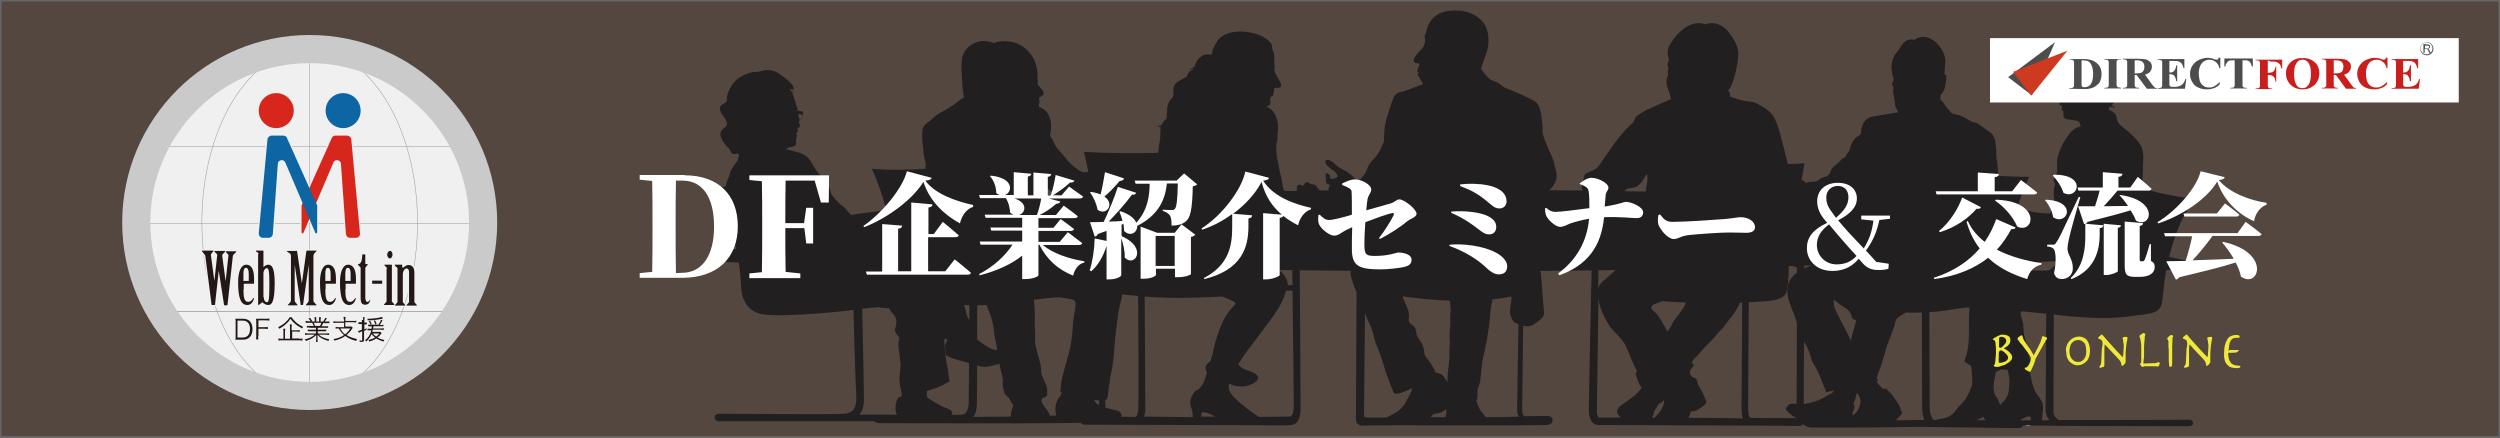 <?xml version="1.0" encoding="utf-8"?>
<!-- Generator: Adobe Illustrator 24.3.0, SVG Export Plug-In . SVG Version: 6.00 Build 0)  -->
<svg version="1.1" id="レイヤー_1" xmlns="http://www.w3.org/2000/svg" xmlns:xlink="http://www.w3.org/1999/xlink" x="0px"
	 y="0px" viewBox="0 0 800 140" style="enable-background:new 0 0 800 140;" xml:space="preserve">
<rect x="0" y="0" width="800" height="140" fill="#333333" stroke="none"/>
<style type="text/css">
	.st0{fill:#534740;stroke:#666666;stroke-miterlimit:10;}
	.st1{fill:url(#SVGID_1_);}
	.st2{fill:#221F20;}
	.st3{fill:#FFFFFF;}
	.st4{fill:#EFEA3A;}
	.st5{fill:#4E4D4D;}
	.st6{fill:#CA1E1D;}
	.st7{fill:none;}
	.st8{fill:#CE3A20;}
	.st9{fill:#F0F0F0;stroke:#989898;stroke-width:0.161;stroke-miterlimit:10;}
	.st10{fill:none;stroke:#989898;stroke-width:0.161;stroke-miterlimit:10;}
	.st11{fill:#CACACA;}
	.st12{fill:#231815;stroke:#F0F0F0;stroke-width:0.8;stroke-miterlimit:10;}
	.st13{fill:#D7261C;stroke:#F0F0F0;stroke-width:0.8;stroke-miterlimit:10;}
	.st14{fill:#0E65A3;stroke:#F0F0F0;stroke-width:0.8;stroke-miterlimit:10;}
	.st15{fill:#231815;}
	.st16{fill:#D7261C;}
	.st17{fill:#0E65A3;}
	.st18{fill:#989898;stroke:#F0F0F0;stroke-width:0.8;stroke-miterlimit:10;}
</style>
<g id="レイヤー_1_1_">
</g>
<rect class="st0" width="800" height="140"/>
<g>
	<g>
		
			<linearGradient id="SVGID_1_" gradientUnits="userSpaceOnUse" x1="648.05" y1="5.965" x2="648.05" y2="10.979" gradientTransform="matrix(1 0 0 -1 0 142)">
			<stop  offset="0" style="stop-color:#FFFFFF"/>
			<stop  offset="1" style="stop-color:#000000"/>
		</linearGradient>
		<path class="st1" d="M649.8,135v0.7c0,0,0,0.3-0.3,0.5c0,0,0,0-0.1,0c-0.3,0.1-0.8,0-1.3-0.2c-0.7-0.3-1.3-0.7-1.8-1
			C647.5,135,648.7,135,649.8,135z"/>
	</g>
	<g>
		<g>
			<path class="st2" d="M463.8,60.7c-114.6,0-207.5,5.9-207.5,13.1c0,0.4-0.2,1.8,0.3,2.2c9.6,6.7,98.9,10.5,207.1,10.5
				c111,0,201.9-3.8,207.5-10.7c0.2-0.2,0.1-1.7,0.1-2C671.3,66.5,578.4,60.7,463.8,60.7z"/>
			<ellipse class="st2" cx="463.8" cy="75.4" rx="207.5" ry="11.4"/>
		</g>
		<path class="st2" d="M699.7,67.7c1.6-2.6,3.1-4.3,2.4-4.3s-2.4,0.1-6.3-0.7c-3.5-0.7-8.3-1.4-10.2-3.2c0,0,0.1-6,0.2-7.8
			c0.2-1.7,0-3.9-0.9-5.4s-3.5-4-5.1-5.2s-2-1.9-2.2-2.3c-0.2-0.4-0.2-1.4-0.7-2.3c-0.3-0.5-1.1-0.9-1.8-1.2
			c-0.1-0.1-0.2-0.2-0.2-0.3c-0.1-0.2,0-0.9,0.2-0.9s0.4,0.2,0.9,0.5c-0.1-0.2-0.1-0.3-0.6-0.6c0.5,0,1,0.3,1.4,0.7
			c-0.1-0.5-0.3-0.6-1.1-1c0.7-0.5,1.8-2.5,1.9-3.7c0.4-0.1,1-0.5,2-1.6s2.1-3.9,1.6-7c-0.6-3.1-2.6-2.9-2.7-2.7
			c-0.1,0.1-0.5-0.2-0.7-0.6c-0.1-0.4-0.7-0.5-0.9-0.7c-0.2-0.1-0.4-0.9-1-1.6c-0.6-0.7-2.3-0.1-2.7,0.1c-4.7-3.1-11.9,2.3-12.9,3.7
			c-1,1.4-0.5,1.8-0.7,2.2c-0.2,0.4-0.5,1-0.5,1.7s-0.4,1.9-0.6,2.5c-0.2,0.6-0.2,1,0,1.4c0.2,0.3,0.2,0.9,0.2,1.3s-0.8,1.4-1.6,2.7
			c-0.7,1.3,1,1.1,1.4,1c0.5-0.1,0.5,0.2,0.5,0.6c0,0.4,0,0.7,0.4,0.7c0.4,0.1,0.5,0.6,0.4,0.9c-0.2,0.3,0,0.8,0.3,0.9
			c0.3,0.1,0.2,0.6,0.2,1.4c0,0.8,0.5,1.2,1.4,1.3c0.8,0.1,2.3,0.3,3.1,0.5s1,1.7,1,1.7c-2.5,0.5-3.8,2.7-4.9,4.3
			c-1.1,1.6-2.1,3.9-2.5,5.8c-0.3,2-0.1,3.6-0.1,4.2c0,0.6-0.7,1.9-1,2.4c-0.4,0.4-0.1,1.1,0.4,1.7l0,0c-0.7,1.6-0.5,3.6-0.4,4.7
			c0,0.5,0.1,1,0.1,1.5c-0.6,1.9-1.2,2.9-1.4,3.2c-0.2,0.3-0.7,0.1-3.3-0.1s-5.6-1-7.6-2.4s-3.2,0.3-3.7,1s1.5,2.7,2.4,3.4
			c1,0.7,4.8,3.3,7.9,4.1c3.2,0.8,5,1,5.4,1.1c0.1,0,0.3,0.1,0.4,0.1c0.5,0.9,1.6,1.6,2.4,1.9c0,0,0.1,0,0.1,0.1
			c-0.1,0.3-0.2,1-0.4,1.8c-6.7,0.4-15.8,1.1-17.1,1.2c-2.1,0.2-0.6,1.8-0.2,2c0,0,0,0,0.1,0l-0.2,2c0,0,8.1-0.4,16.6-0.9
			c-0.1,0.3-0.3,0.6-0.5,0.8c-0.6,0.5-1.5,1.3-2,1.8s-1.7,0.5-2.6,0.5s-8.8-0.2-11.4-0.1c-2.6,0.1-8.4,0.4-10.3,3.7
			c-1.1,1.9-1.5,4.2-1.7,6.2c-2.3,0.5-3.7,1.1-0.1,1.6c0,0.9,0,1.6-0.1,2.3c-0.1,2.4,0,6.6-0.1,8.4c-0.1,1.9-0.4,3.6-0.7,4.7
			s-0.7,2.2-0.7,2.2s0.8,0.7,2.2,1.5c0.1,0.8,0.4,4.4,0.3,5.7c-0.2,1.4-1.7,4.6-2.7,5.6c-0.9,1-1.9,2-2.6,3
			c-0.1,0.1-0.2,0.2-0.3,0.4l0,0c0,0-0.1,0.1-0.3,0.3c-1.4,1.4-2.7,1.7-4.1,1.9c-1.5,0.3-2.1,0.5-2.1,0.5
			c-2.2,2.7,11.5,0.2,12.4,0.2c0.8,0,1.8-0.5,2.6-1c0.3-0.1,0.5-0.2,0.7-0.3c0.6,1.4,1.8,2.2,3.5,2.4c2.6,0.3,20.7,0.5,24.6,0.5
			c3.9,0,37.5,0.1,37.5,0.1c1-0.1,1.7-0.4,1.4-1.3c-0.3-0.9-1.1-0.9-2.7-0.8c-1.5,0.1-33.8,0.1-40.3,0.1l0,0l0,0l0,0
			c-0.4-0.3-1.6-1.2-1.6-2.5c0-1.6,0.1-30.9,0.1-31.3c0.5,0.1,0.9,0.1,1.3,0.2c4.5,0.6,15.8,1.5,22.3,0.5s10.5-0.4,11.1-4.8
			c0.4-3.2,0.6-6.3,1.3-10.2c0,0.1,0,0.2,0,0.2c1.6-0.2,5.8-0.5,6.9-0.7c1.1-0.3,1.7-1.6,0.2-2.2c-0.6-0.2-3.3-0.8-6.2-1.4
			c0.1-0.2,0.1-0.5,0.2-0.7C695.9,75.1,698.1,70.2,699.7,67.7z M643,123c-0.2,2.7-0.4,3.4-1.1,4.5c-0.6,0.9-1.6,1.8-1.9,2.1
			c-0.1-0.4-0.1-0.6-0.3-0.9c-0.5-1.3-0.9-1.6-1.3-2.3c-0.4-0.8-0.5-2.3-0.4-3.5s0.7-3.8,0.7-4c0.3,0,0.5,0,0.8-0.1
			c0,0,0-0.1,0.1-0.2l0,0c0,0,0-0.1,0.1-0.1c0,0,0,0,0,0.1c0.1-0.2,0.3-0.3,0.6-0.4c0.4,0,1.2,0.1,2.1,0.1
			C642.5,118.8,643.2,120.8,643,123z M649.8,134.5c-1.1,0-2.3,0-3.4,0c0.5-0.3,1.1-0.7,1.8-1c0.5-0.2,1-0.3,1.3-0.2h0.1
			c0.3,0.2,0.3,0.5,0.3,0.5L649.8,134.5z M653.4,134.5c0-0.4,0.1-1.1,0.2-2c0.1-0.9,0.2-2,0.1-2.9c0,0.2,0.1,0.3,0,0.2
			c0-0.3,0-0.8-0.4-1.5c-0.1-0.1-0.2-0.3-0.3-0.4c-0.4-0.8-0.8-1.3-1.3-1.9s-1.1-2.3-1.4-3.4c-0.2-1.1-0.9-3.8-0.9-5.6
			c0.2-0.1,0.5-0.3,0.6-0.4c-0.5-2-0.8-2.4-1-3.5c-0.3-1.1-0.3-2.6-0.5-3.3c-0.2-0.7-0.9-2.5-0.9-3.4c-0.1-0.9-0.1-2.5-0.3-3.4
			s-1.2-2.7-0.4-3.4l0,0c2.8,0.3,5.7,0.6,7.9,0.8l-0.2,30.8c0,0,0,1,0.4,2c0.3,0.6,0.7,1.1,0.8,1.2
			C655.3,134.5,654.4,134.5,653.4,134.5z"/>
		<path class="st2" d="M319,112c-2.2-0.1-3.8-1.6-4.9-2.3c-1.1-0.7-2.5-2-2.5-2s0.7-0.3,0.3-1.1c-0.3-0.8-1-3.4-1.9-4.5
			s-1-3.9-2-5.7c-1-1.8-3-7.1-4.6-10.2s-2.3-5.6-4.5-6.3c-1.1-0.4-2.3-0.4-3.7-0.4c-0.4-0.3-0.8-0.6-1.3-0.8
			c-1.8-0.7-8.5-1.2-10.5-1.3c-0.9,0-3.8-0.2-7-0.4c0.1,0,0.2,0,0.3,0c1.5-0.1,2.7,0.1,2.7,0.1s-0.2-1.6-0.7-2.5
			c-0.4-0.8-1.8-2.3-2.6-3c-0.8-0.7-1.5-1.6-2.1-1.8c-0.6-0.2-1-0.2-1.4-0.7s-1.1-1.2-1.4-1.5s-0.8-1.3-1.9-1.9
			c-1-0.7-3.3-3.3-3.4-3.9c-0.1-0.7-0.4-2.1-2.2-4.3c-1.9-2.2-2.1-2.3-3.1-3.9c-1-1.6-1.5-3.4-4.2-4.5c-2.7-1-4.9-1.3-4.9-1.3
			s0.6-0.6,1.2-0.7c0.6-0.1,2.1-0.1,2.1-1.4c0,0-0.2-1.2,0-1.4c0.1-0.2,0.3-0.7,0.2-1s-0.2-0.5-0.3-0.7c0.3,0,0.5-0.3,0.6-0.5
			s-0.2-0.8-0.1-1c0.2-0.2,0.9-0.4,0.8-0.9s-0.4-1.1-0.3-1.6c0.3-0.3,1.1-0.6,1.2-1.8c0.1,0,0.1-0.1,0.1-0.5s-0.1-0.6-0.1-0.6
			l-1.6-0.3c0,0-0.2,0-0.1-0.4c0.1-0.5-0.2-0.7-0.4-1.2s-0.5-2.5-1.3-4c0.2-0.2,0.7-1.5,0.3-2.2c-0.7-1.2-2.5-2.7-3.8-3.5
			s-2.6-2.4-6.7-1.3c-0.7,0.2-1.6,0.2-2.5,0.3c-1,0.1-5,1.3-6.8,4.5s-1.3,3.7-1.4,4.3c-0.1,0.6-0.3,1-1.1,1.3s-1.9,1.4-0.4,3.4
			s1.9,3.2,1.2,3.9s-2.6,1.5-1.4,3.9c1.2,2.4,2.2,2.8,2.5,3.3c0.4,0.5,0.4,1.6,1.4,1.6c0.9,0,1.4-0.3,1.6-0.2
			c-0.1,0-0.2,0.1-0.2,0.1l0.3,0.6c0,0-0.1,0.1-0.2,0.3c-0.1,0.2-0.1,0.4-0.1,0.7s-0.3,0.7-0.5,1c-0.2,0.4-1.3,1.7-1.8,2.8
			c-0.5,1-0.5,2-0.8,2.4c-0.3,0.3-0.7,1.5-0.8,2.6c-2.4,0.6-4.4,1-5.3,0.9c-1.6-0.1-1.1,0.1-0.8,0.5c0,0,3.2,4.2,5.1,7.7
			c1.5,2.8,3.2,6.7,4.3,10.9c-2.9,0.6-5.9,1.2-6.7,1.4c-1.7,0.4-0.8,2.3,0.5,2.6c1.4,0.2,7,0.4,7,0.4l0,0c0.7,4.5,0.6,6.2,0.8,8.4
			c0.2,2.3,1.2,7.7,7.8,8.3c6.6,0.7,23.9-0.9,27.7-1.5c0.1,0,0.3,0,0.4-0.1c0,0.5,0.6,22.5,0.9,27.5c0.3,4.9-1.9,5.5-3.6,5.8
			c-0.9,0-2,0.1-2.3,0.1c-7.9,0.1-36-0.1-36.9-0.1c-1,0-2.5-0.1-2.5,1.1c0,1.2,1.1,1.3,1.1,1.3s56.7,0,61.5,0c1.6,0,2.9-0.8,3.7-1.8
			c4.2,0.1,8.4,0.2,8.6,0.1c0.3-0.2,1.3-0.2,1.1-1.1c-0.2-0.9-1.1-1.1-2.6-1.7c-0.6-0.2-1.2-0.6-1.8-0.9c-0.1,0-0.1-0.1-0.2-0.1l0,0
			c-1-0.6-2-1.3-2.8-1.7c-0.4-0.2-0.6-0.5-0.7-0.8c0-0.2,0-0.8,0-1.7c0.5-0.1,1.5-0.5,2.3-0.7c1-0.2,4.9-2.3,4.9-2.3
			s-0.4-3.9-0.8-5.6c-0.3-1.2-0.7-5-0.8-6.9c0,0,0-0.1,0-0.2c0-0.5-0.1-0.8-0.1-0.8s1.2-0.4,1,0.3c-0.2,0.7-0.7,1.5-0.7,1.5
			s0,1.5,0.3,3.2c1,0.9,4.5,1.8,5.7,2.1c1.2,0.3,4.9,1.7,6.8,1.7s6.4-1.6,7.1-2c0.7-0.3,1.6-0.9,0.8-2.5
			C322.8,111.6,321.2,112.1,319,112z M255.6,36.5c0.4-0.1,1.1,0.3,1.1,0.3s0.3,1.4-0.8,1.6C255.9,38.4,255.2,36.6,255.6,36.5z
			 M253.8,29.7c0,0.1,0,0.1-0.1,0.2c-0.3-0.5-0.6-1-1.1-1.3C252.7,28.6,254.3,28.3,253.8,29.7z M236.4,81.7l-0.9,0.1
			C235.8,81.7,236.1,81.7,236.4,81.7c0,0.1,0.1,0.2,0.1,0.4L236.4,81.7z M236.5,82.4L236.5,82.4c0,0.1,0.1,0.3,0.1,0.4l0,0
			C236.6,82.7,236.5,82.5,236.5,82.4z M288.4,127c-0.7,0-0.9-0.1-1.4,1.1c-0.9,2.5-0.2,4.2,0,4.6c-4,0-9.9,0-12,0c0,0,1-1.1,1.3-2.9
			c0.3-1.6,0.1-3.5,0.1-5.9c0-3.9-0.5-24.4-0.5-25.1c1.8-0.2,3.7-0.4,5.2-0.5c0.2,0,1.8,0.4,3.3,0.3c0.6,0.9,1.2,1.7,1.6,2.1
			c0.9,1.1,0.9,2,0.8,3c-0.1,0.9-0.7,1.7-0.2,2.7c0.4,1,1.5,1.4,1.1,2.4c-0.3,1-0.2,2.1-0.1,2.8c0.1,0.7,0.5,3.9,0.6,4.9
			c0.1,1.1-0.4,3.4-0.4,4.8s0.7,4.3,0.7,4.3C288.4,126,288.7,126.4,288.4,127z"/>
		<path class="st2" d="M359.2,91.7c-0.1-2-0.9-4.7-3.1-6c-0.5-0.3-1.4-0.7-2.4-1.1c0-0.4,0-0.8-0.1-1.2c0.7,0.6,1.6,0,1.7-0.5
			c0.1-0.6-0.1-2.5-1.4-4.5s-3.7-2.2-5.5-2.4s-12.3-1.9-13.6-2c-0.6,0-1.6-0.2-2.6-0.2c0-0.3-0.1-0.5-0.1-0.8c0-1.3-0.7-2.6-0.3-4.4
			c0.2-1.2,0.2-3,0.4-4.6c0.5-2.3,1.2-5.4,1.2-5.4s0.7,0.9,2.4,2.2s4.2,3.1,6.2,3.9c1.8,0.7,4.7,0.4,5.4,0.2
			c0.7-0.2,2.1-0.1,3.1-0.2s2-0.3,2.7-0.7c0.7-0.4,2.4-0.5,3.2-1.1c0.9-5.3-1.2-9.7-1.2-9.7s-2.1,0.7-2.9,0.9
			c-0.9,0.3-3,0.7-3.7,0.8c-1.3,0.3-2.2,0.4-3.3-0.4c-1-0.7-1.5-1-1.8-1.3s-1.6-1.3-2.1-2.1s-1.5-1.8-2.1-2.5
			c-0.9-0.9-1-1.1-1.4-1.7c-0.4-0.6-0.6-1.2-1-2c-0.2-0.5-0.7-1-0.9-1.6c0.8-3.1,0.2-5.6-0.8-7.1c-0.8-1.2-1.8-1.7-2.8-2
			c0.1-0.1,0.1-0.4,0-0.8c0.3-0.4,0.3-0.9,0.2-1.2c0-0.3-0.2-0.6-0.1-0.8c0.1-0.2,0.4-0.4,0.9-0.7s0.9-0.9,0.2-1.8
			c-0.7-0.9-1.4-1.6-1.6-2c0,0,0.2-0.9,0.1-1.3s-0.2-1.2-0.1-1.6s-0.1-2.7-1-4.7c-1.1-2.4-3.4-4.9-6.4-5.7s-5.9-0.3-6.5,0.2
			c-0.5-0.3-3-0.9-4.5-0.6c-1.5,0.3-5.3,1.7-5.8,6c-0.2,1.6-0.2,2.7,0,5c0.1,1.3,0.1,2.8,0.2,3.6c0.1,1.1,0.3,2.6,0.5,3.3
			c0,0,0,0,0,0.1c-1,0.4-2.6,1.9-4.2,2.9c-1.7,1.2-3.7,2-4.7,2.8s-1.7,1.6-2.4,2.1c-0.7,0.4-1.6,1.2-1.8,1.8
			c-0.3,0.6-0.4,3.1-0.2,4.7c0.2,1.6,0.3,3.1,0.4,3.9c0,0.3,0.1,0.6,0.2,0.9c-0.1-0.1-0.1-0.1-0.1-0.1s0.1,0.3,0.2,0.7
			c0.1,0.3,0.2,0.7,0.3,1.1c0.1,0.6,0,1.5-0.1,2c-5.6,0.4-11.6,0.5-17.1,0c0,0,4.6,9.5,6.5,22.2c-2.5,0.1-4.2,0.2-4.2,0.2
			s-2.6-0.2-2.1,2c0.3,0.6,0.9,0.9,1.8,1c0.8,0.1,4.6,0.5,5,0.5c0,0.1,0,0.2,0,0.3c0.2,2.9,0.5,8.8,0.7,10.4
			c0.1,1.6,0.8,4.8,5.1,5.1h0.1c1.4,0.8,3.3,1.8,4.5,2.2c2,0.8,3.2,0.7,3.8-0.1c0.3-0.3,0.5-0.7,0.7-1c3.1,0.4,6.4,0.8,9.3,0.9
			l-0.2,30.2c0,0,0.3,4.8-2.3,4.8c-2.6,0.1-25.8,0.2-25.8,0.2s-2.1-0.4-2.2,1.2c-0.1,1.1,0.9,1.2,1.5,1.3c0,0,66,0.3,69.1-0.3
			c1.1-0.2,1.8-0.7,2.4-1.2c0.1,0,0.2-0.1,0.2-0.1c0.6,0,1,0,1.2,0c1.8,0,4.6-0.1,4.6-0.1s1.2-1.9-2-2.5c-0.7-0.1-2.1-0.5-3-0.8
			c0-0.4,0-1.3,0-2.5c0.1,0,0.1,0,0.2,0l0,0l0,0c0.3-0.1,0.4-0.3,0.5-0.6c0-0.1,0-0.2,0.1-0.4c0-0.1,0-0.1,0-0.2
			c0-0.2,0.1-0.6,0.1-1.2c0.2-1.4,0.5-3.5,0.8-5.3c0.2-0.8,0.3-1.7,0.5-2.5c0-0.3,0.1-0.5,0.1-0.8c0.2-1,0.3-2,0.4-2.9
			c0.2-2,0.2-3.8,0.6-7.2s0.8-6.1,0.8-6.1v0.1c0.2-1.2,0.4-2.4,0.5-3.1C358.7,96.8,359.4,93.7,359.2,91.7z M324.1,130.2
			c-0.2,0.5-0.5,1.2-0.6,2.2c0,0.4,0,0.6,0,0.9c-6.7,0.1-12.1,0.1-12.1,0.1c0.6-0.7,0.8-1.4,0.8-1.5c0.2-0.6,0.4-1.5,0.4-2.6
			c0.1-2.8,0.1-31.5,0.1-31.6c0.1,0,0.2,0,0.2,0c0.9,0,1.9-0.1,2.8-0.1c0.8,2,1.7,4.4,1.9,5.4c0.4,1.8,0.6,4.7,0.9,5.6
			s1.2,7.8,1.6,9.3s0.9,3.3,0.8,4.2c-0.1,0.9,0.1,2.7,0.5,3.6s1.5,1.5,1.8,2.2c0.2,0.6,0.4,0.9,0.5,1.1c0,0.1,0,0.1,0,0.1
			c0.1,0,0.1,0,0.2,0C324.2,129.2,324.3,129.7,324.1,130.2z M348.2,80.1c0,0,2.6,0.4,3,3.5c-2.9-1.1-6.6-2.2-9.8-3
			c-3.2-0.8-6.1-1.5-8.2-1.9c-0.2-0.1-0.4-0.2-0.5-0.3c0,0-0.1-0.1-0.1-0.2C338.2,78.9,348.2,80.1,348.2,80.1z M343.3,104.1
			c0,1.4-0.5,6.1-1,7.9c-0.4,1.8-2.5,8.4-2.7,10.6s-0.3,2.4-0.3,2.6c0,0.1,0.1,0.2,0.4,0.3c-0.3,2.1-1.4,1.3-1.9,4.4
			c-0.2,1.5,0,2.4,0.2,3.1c-0.6,0-1.3,0-2,0c-0.2-0.5-0.5-1.2-0.9-1.7c-0.5-0.7-1.9-2.3-1.8-3.2c0.1-0.9,0.6-0.8,0.9-0.9
			c0.2,0,0.9-0.4,0.9-1.1s0-1.9-0.2-2.6s-1.7-3.2-1.7-4.4c0-1.2-0.2-2.5-0.6-3.9c-0.4-1.3-1.5-5.2-1.4-6.2c0-1,0.1-2.1,0-3.3
			c-0.2-1.1,0-5.3-0.1-6.2c-0.1-0.8-0.1-2.5-0.3-3.6c2.5-0.3,5.4-0.6,8.1-0.8c1.2,0.2,2.7,0.4,3.6,0.6c1,0.2,1.6,0.3,1.7,1.5
			C344.2,98.6,343.3,102.7,343.3,104.1z M350.1,128c0.5,0.1,1,0.1,1.6,0.1c0,0.7,0,1.2,0,1.5C351.1,129.4,350.6,128.9,350.1,128z"/>
		<path class="st2" d="M495,46.5c-0.7-1.7-0.8-1.9-1-2.7c-0.2-0.9-0.5-1.3-0.4-2.5c0.1-1.1-0.1-1.3-0.2-3c-0.2-1.7-0.4-3.3-1.2-4.7
			c-0.8-1.4-1.7-1.5-3.2-2.3s-6.5-2.9-7.1-3.1c-0.5-0.2-1.6-0.9-2-1.3c-0.3-0.4-1.8-0.9-2.7-1.3c-0.9-0.4-2.8-2.8-3.2-3.5h-0.1
			c0.2-0.9,1.2-3.7,1.8-5.3c0.7-1.8,1.5-7.3-1.8-10.4s-6.8-3.1-9.3-3c-7.3,0.3-8.2,6.3-8.3,7.3c-0.6,0.4-0.4,1.3-0.3,1.8
			c0,0.5,0.1,1.1-0.2,1.5c-0.2,0.4-0.1,0.7-0.4,1.1c-0.2,0.4-1.9,1.8-2.7,3.2c-0.8,1.5,0.2,2,0.7,1.9c0.4,0,0.7,0.1,0.8,0.3
			c0.1,0.2-0.3,1-0.6,1.7c-0.2,0.7,0.3,1.1,0.6,1.2c-0.8,0.1-0.7,0.7-0.1,1.2c0.4,0.9,1,1.9,1.3,2.3c-2.9,1.1-5.8,2.2-6.7,2.5
			c-1-0.2-2.2,0.8-2.6,1.5c-0.4,0.8-1.3,3.4-1.7,4.8c-0.4,1.4-0.7,2.1-1,3.5c-0.4,1.4-0.5,3.7-0.5,5.2s-0.4,1.4-0.9,2.8
			c-0.5,1.4-1.1,2.1-2.1,3.3c-1,1.1-2,2.2-2.3,3.3c-0.4,1.1-0.7,1.7-1.3,2.4c-0.6,0.7-1.1,1.3-1.3,1.3c-0.1,0-0.3,0-0.7,0.2
			l-0.5-0.4l0,0c-0.4-0.4-1.4-1.5-2.7-2.3c-1.8-1-2.8-1.4-3.6-2.2c-0.8-0.8-1.6-1.4-2.3-1.6c-0.7-0.2-0.9,0.1-1.1,0.3
			c-0.1,0.2,0,1,0.7,1.6s1.4,1.2,1.8,1.4s0.9,0.7,1.1,1.1c0.2,0.4,0.7,1.1-0.4,1.4c-0.9,0.3-1.5,0.3-1.6,0c-0.1-0.2,0.1-1.1-0.9-1.5
			s-0.5,1.3-0.5,1.8s-0.1,1.4,0.6,1.6c0.6,0.2,0.8,0.4,0.5,0.7c-0.2,0.4-0.4,0.8-0.3,1.3s0.6,0.7,1.1,0.7c0.6-0.1,1.6,0,1.9,0.2
			c0.2,0.1,0.8,0.5,1,0.6c0,0.1,0,0.1,0,0.2c0,0.1,0.1,0.3,0.2,0.4c-0.1,0.4-0.1,0.7,0,0.8c0.2,0.2,2.2,4,2.7,4.8
			c0.5,0.8,1.9,1.1,2.6,1c1.2-0.2,3.1-0.4,4.6-0.4c1.2,0,2.4-0.2,3.2-0.3c-0.1,1.3-0.1,2.5-0.1,3.7c-0.3,0-0.6,0-0.8,0
			c0-1.1-2.5-0.6-3.3-0.7s-1.7,0.7-2.1,1.1s-1.5,1.3-2.1,2c-0.6,0.8-0.9,3.8-0.9,5.4s1.1,1.7,1.1,1.7l0,0v1.4
			c-0.3,0.2-0.6,0.4-0.8,0.6c-0.9,1-1.5,3.4-1.1,4.4c0.2,0.7,1,3.2,1.8,5l-0.2,40.8c0,1.8,1.9,1.9,1.9,1.9s2.2,0,2.8-0.1
			c0.6-0.1,54.5,0.1,56.3-0.1c1.8-0.2,2-0.9,1.9-1.9s-1.7-1-1.7-1s-6.4,0.1-7.2,0.1c-0.8-0.1-0.8-2.1-0.8-2.1l0.3-26.8l0,0
			c0,0,0,0,0.1,0c0,0,0,0,0.1,0l0,0c0.6,0.1,1.2,0.2,2,0c1.1-0.2,2.9-1.7,3.7-2.4c0.4-0.4,0.5-0.5,0.5-0.7c0.4-0.7,0.3-1.4,0.2-2.5
			c-0.2-1.6-0.4-5.3-0.7-8.9c-0.2-2.8-0.8-5.8-1.2-7.8c0-1,0.1-2,0.1-2.7c0-0.5,0.1-1.2,0.1-2.1c0.3-0.1,3-0.5,3.8-0.8
			s1.4-1.7,0.6-2.7c-0.7-0.8-3.4-0.9-4.2-0.9c0.2-3.7,0.5-8.1,0.8-11.1h0.1c0.6,0.2,1.3,0,1.9-0.5c0.9-0.6,1.8-1.7,2.3-2.7
			c0.7-1.3,0.7-3-0.1-5.4C497.2,50.8,495.7,48.3,495,46.5z M437.5,81.5c0.1-1.6,0.2-3.7,0.5-4.8c0.8-0.7,2-1.3,3.1-1.6
			c0.5-0.1,1.1-0.1,1.2-0.1c0,1.3-0.1,2.5-0.1,3.6c-1,0.5-2.2,1.1-3.5,2.1C438.3,81,437.9,81.3,437.5,81.5L437.5,81.5z M451.6,125.3
			c-0.5,1.1-1.4,2.8-2,3.8s-1.6,2-2.4,2.6c-0.6,0.5-2.4,1.3-3.5,1.9c-1.5,0-2.6,0-3.2,0c-0.9,0-2.3,0-3,0c-0.6,0-0.9-0.2-1-0.5
			c0,0,0,0,0-0.1l0,0v-0.1l0,0v-0.1l0,0v-0.1c0-0.1,0-0.2,0-0.2c0-0.1,0-0.6,0-1.1c0-3.8,0.2-18.4,0.3-31.1c0.8,2.1,2,4.3,2.3,5.4
			c0.5,1.4,0.8,3.7,1.4,4.8c0.6,1.1,2.1,5.6,2.5,7.1s1.1,3.4,1.9,5.3c0.7,1.8,0.9,2.6,1.2,2.9c0,0,0,0.1,0.1,0.1
			c0.4,0.2,1.3,0.2,2.5-0.3c0.3-0.1,0.8-0.3,1.5-0.6l0,0c0.7-0.3,1.2-0.6,1.5-0.8c0.1,0,0.1-0.1,0.2-0.1
			C451.7,124.6,451.8,125,451.6,125.3z M462.8,132.5c-0.2,0.4-0.3,0.8-0.3,1c-1.6,0-3.1,0-4.7,0c0.3-0.3,0.5-0.6,0.7-0.8
			c0.6-0.5,1.9-0.3,2.8-0.8c0.6-0.3,0.9-0.5,1.4-0.9l0,0l0,0c0,0,0.1,0.2,0.1,0.4C462.9,131.9,462.9,132.3,462.8,132.5z M464.2,99.7
			c-0.2,0.9-0.1,2.5-0.1,3.4c0.1,0.9-0.4,3.4-0.2,5.2c0.2,1.7-0.2,3.2-0.1,5s-0.4,4.7-0.5,5.9c-0.1,0.7-0.1,2.1-0.1,3.1
			c-0.1-0.1-0.1-0.2-0.2-0.3c-0.3-0.5-1.1-1.9-1.9-2.3c-0.7-0.3-1.5-0.3-2.1-0.9c0.1-0.1,0.2-0.2,0.2-0.2s-0.9-1.5-1.5-2.5
			s-1.9-2.2-1.9-3c0-0.9-0.4-2.7-1-3.5c-0.1-0.1-0.1-0.2-0.2-0.3l-0.1-0.1c-0.6-0.9-1-1.6-1.2-2.1c0-0.1,0-0.1,0-0.2
			c-0.2-1.1-0.2-2.2-1.5-3c-0.3-0.2-0.5-0.3-0.6-0.5c-0.3-0.3-0.4-0.7-0.4-1.4c0-0.2,0-0.4,0.1-0.6c0-0.3,0-0.7-0.1-1.1
			c0-0.6-0.2-1.2-0.5-1.8c0-0.1-0.1-0.2-0.1-0.3c-0.3-0.7-0.6-1.5-0.9-2.1c-0.1-0.1-0.1-0.3-0.2-0.4c-0.1-0.3-0.2-0.6-0.3-0.9
			c4,0.6,9.3,1.2,15.1,1.4c0.1,0.4,0.2,1.1,0.2,1.5C464.2,98.3,464.3,99.1,464.2,99.7z M475.4,133.5c-0.2-0.4-0.6-0.9-1.2-1.6
			c-0.9-1-1.4-2.6-1.8-3.8c0,0,0,0,0-0.1c0.2,0,0.2,0,0.2,0s0.3-0.5,0.2-2c-0.2-1.5,0.5-2.5,0.8-3.7c0.2-1.2,0.5-4.6,0.7-6.2
			c0.1-0.5,0.2-1.1,0.3-1.7l0,0c0,0,0.6-2.5,1-4.6c0.4-2,1-6,1.1-7.4s0.3-3.7,0.5-4.6s0.4-2,0.4-2s0,0-0.1,0l0,0
			c2.1-0.2,4.1-0.5,6.1-0.9h0.1c0,1.1-0.4,3.1-0.5,4.4c0,0.5,0,1.1,0.2,1.6c0.2,0.8,0.5,1.5,0.9,1.9c0.2,0.2,0.3,0.4,0.6,0.5l0,0
			l0,0c0.3,0.2,0.6,0.3,1,0.4c-0.2,10.4-0.4,26.2-0.4,27.2c0,0.1,0,0.2,0,0.3c0,0.5,0,1.3,0.4,1.8c0.1,0.2,0.3,0.3,0.3,0.3
			S481.5,133.5,475.4,133.5z"/>
		<g>
			<path class="st2" d="M421.4,59.8c-0.3-0.6-0.9-0.8-1.3-0.8c-0.3,0-0.3,0-0.8-0.2c-0.5-0.1-0.5-0.6-1.2-0.5
				c-0.4,0.1-0.6,0.6-0.8,0.8c-0.4,0.4-0.7,0.5-1,0.1s-1.4,0.1-1.3,0.8c0,0.4,0,0.8,0,0.8c0,0.5-0.6,0.3-1.4,0.4
				c-0.4,0.1-0.6,0.2-0.8,0.3c-0.4,0.2-1,0.3-1.3,0.1c-0.2-0.1-0.3-0.3-0.4-0.4c-0.1-0.2-0.2-0.3-0.3-0.5c-0.3-0.6-0.3-1-0.5-2.4
				s-0.7-2.7-1-4.6c-0.3-1.9-0.8-3.7-0.8-4.6c0-0.9-0.2-1.9-0.1-2.8c0.2-0.9,0.4-1.6,0.4-2.3c-0.1-0.8,0-1.2,0.1-2s0.3-2.2-0.5-4.5
				c-0.7-2-2.2-3.1-3.3-3.4c0.4,0,0.8-0.1,1.2-0.5c0.3-0.3,0.2-1,0.2-1.4c0-0.4-0.1-1.2,0.5-1.4c0.6-0.2,0.5-0.6,0.4-1
				c0.2-0.2,0.4-0.4,0.3-0.6c0-0.2-0.2-1,0.4-1.1c0.6,0,1.6,0.1,1.8-0.4c0.2-0.6-0.1-1.1-0.4-1.7s-1.3-2.3-1.5-2.8
				c-0.2-0.4-0.2-1-0.2-1.3c0.1-0.3,0.2-0.7,0.1-0.9s-0.2-1.6-0.1-2.3c0-0.8-0.2-2-0.5-2.6s-0.2-0.6-0.2-0.8s0.1-1.1-1-2.1
				c-1.1-1.1-3.2-2.5-7.2-3s-8,0.5-9.6,3.3c-1.7,2.8-1.4,3.8-1.6,4c0,0-0.6,0-1.6-0.1c-1,0-2.4,1-3,2c-1,1.5-0.2,1.7-1.7,2.4
				c-0.6,0.3-0.7,0.5-0.8,0.8c0.7-0.6,1-0.7,1.2-0.6s-0.4,0.4-0.7,0.6c-0.3,0.2-0.8,0.5-1.2,1.6c-0.1,0.5-0.8,0.6-1.5,1.1
				s-3.4,1.1-2.9,4.5c0,0.2,0.2,1-0.5,1.6c-0.3,0.3-1.3,1.2-1.5,3.4c-0.1,1.3-0.1,2.4-0.2,3.2c-0.8,0.6-1.4,1.4-1.7,2.1
				c-0.6,0.2-1.2,0.2-1.5-0.1c0.3,0.3,0.7,0.6,1.3,0.7c0,0.1,0,0.2,0,0.3c-0.1,0.6-0.1,1.2-0.1,1.6c0.1,1.1-0.1,1.9-0.3,3.2
				c-0.1,1-0.3,2.3-0.4,3.1c-7.2,0.2-15.3,0.2-23.7-0.3c0,0,2.7,11.3,3.5,20.2c0.1,1.2,0.2,2.4,0.3,3.5c-3.5,0-4.7,0.2-5,1.1
				c-0.4,0.8-0.1,1.6,0.7,2.1c0.8,0.5,4.3,1.2,4.6,1.2c0.3,4.2,0.3,7,0.4,8.7c0,2.6-0.2,7.6,2.5,8.1c1.4,0.3,5.3,0.8,10.3,1.2
				c0,2.3,0.3,34.9,0,36.9c-0.2,1.2-0.5,1.6-0.7,1.8l0,0l0,0c-0.2,0.1-0.3,0-0.3,0l-15.8-0.1c-0.8,0-1.6,0-1.6,1.3
				c0,1.5,1.4,1.3,1.4,1.3s64.2,0.2,64.7,0.2s2-0.1,2.6-0.5c1.8-1.3,1.7-4.7,1.7-4.7s-0.2-35.4-0.3-48c0.9-0.1,1.8-0.3,2-0.7
				c0.2-0.7-0.1-3.1-0.5-4.9s-1.7-2.3-1.7-2.3s-4.9-1.9-6.1-2.3c-0.7-0.2-1.3-0.5-2.2-0.8c1.1,0.3,2.5,0.4,3.5,0.1
				c1.6-0.5,6.9-2.2,8.1-2.8c1.3-0.7,2.6-1.9,2.9-2.4c0.4-0.5,0.7-1,0.6-1.8c0-0.3-0.1-0.5-0.2-0.8v-0.1c0.1-0.2,0.3-0.5,0.4-0.9
				c0.4-1-0.2-1.8-0.4-2.2C422.1,60.3,421.7,60.5,421.4,59.8z M401.9,66.4c1,1.4,2.7,4.1,3.8,4.6c0.2,0.1,0.6,0.3,1,0.4
				c-0.5-0.1-1.2-0.3-2-0.4c-1.8-0.3-2.7,0.3-3.1,0.9v-0.1c0-0.1,0-0.2,0-0.3c0-0.6,0-1.3,0-1.6c0-0.1,0-0.1,0-0.2
				C401.4,68.7,401.4,67.6,401.9,66.4z M384.4,133.3c0-0.4,0-1,0.1-1.2c0.2-0.3,0.9-0.2,1.7,0c0.8,0.2,1.7,0.7,2.6,1.2
				C387.3,133.4,385.9,133.3,384.4,133.3z M387.4,115.5c-0.8,0.7-1.5,1.1-1.6,2s0.3,1.5,0.4,1.8c0,0,0,0,0,0.1
				c-0.7,2.3-1.2,3.5-1.8,4.2c-1.1,1.2-1.1,1.2-1.1,1.2l-0.5,0.1c0,0-3.1,2.5-1.4,6.1c0.2,0.7,0.2,1.3,0.3,2.1c0,0.1,0,0.3,0,0.4
				c-7.7-0.1-15-0.2-15.7-0.2c0.1-0.1,0.1-0.3,0.2-0.5c0.1-0.3,0.3-0.8,0.3-1.4c0-0.2,0-0.3,0-0.3c0-0.7,0-1.2,0-1.2l-0.2-35
				c4,0.3,8.5,0.5,13,0.4c4.3-0.1,8.4-0.2,11.9-0.4c0.9,0.4,2.3,1,3,1.3c1.1,0.4,1.2,0.9,1.1,1.1s-0.3,0.4-0.6,0.7
				c-0.8,1-3.6,3.1-6.1,12.6C388.3,112.3,387.8,114,387.4,115.5z M414,129.8c0,3.7-1.3,3.5-1.3,3.5s-8.2,0.1-9.1,0.1
				c-0.2,0-0.5,0-0.9,0c-0.2-0.2-0.4-0.4-0.9-0.7c-1.4-0.8-4.3-3.2-5.4-4.1c-1-0.9-2.6-2.6-2.9-3.4c-0.2-0.5-0.5-1.1-0.2-2.5
				c1.1,0.6,2.3,1,4,1c2.4,0,6.3-1.8,5.1-3.4c-0.6-1-1.9-1.3-3.3-1.8c-1-0.3-2.2-1-2.9-1.9c2-3.3,3.7-5.3,7.2-10
				c3.4-4.6,7.3-9.4,7.9-13.1v0.1c0,0,0.2-0.3,0.3-0.6h2C413.8,106.7,414,127.3,414,129.8z M411.5,78.2c0.5,0.4,0.7,2.2,0.8,3.4
				c0.1,0.7,0.6,1,1.2,1.1c0,1.9,0,4.9,0.1,8.5l-1.5,0.1l0,0c0-0.1,0-0.1,0-0.2c0.1-1.1-1.1-3.4-2.4-4.3l0,0c-0.5-0.4-1-0.7-1.6-1
				c-1.2-0.7-2.4-1.3-2.4-1.3s-0.3-0.7-0.9-2.4c-0.7-1.7-2.2-5-2.7-6c-0.2-0.4-0.3-0.9-0.4-1.4c0.4,0.1,1.7,0.5,3.3,1
				C406.9,76.3,411.1,77.8,411.5,78.2z"/>
			<path class="st2" d="M370.3,39.9l-0.1-0.1C370.2,39.8,370.3,39.9,370.3,39.9z"/>
		</g>
		<g>
			<path class="st2" d="M506.5,60.9c-0.2-0.3-0.2-0.5-0.3-0.5C506.2,60.5,506.3,60.7,506.5,60.9z"/>
			<path class="st2" d="M525.8,57.5c0.1-0.1,0.2-0.2,0.3-0.3C526.2,57,526.1,57.2,525.8,57.5z"/>
			<path class="st2" d="M506.2,60.4C506.2,60.3,506.2,60.3,506.2,60.4C506.2,60.3,506.2,60.3,506.2,60.4z"/>
			<path class="st2" d="M576.9,76c-1.1-0.1-3.5-0.2-3.5-0.2s0,0-0.1,0c0.5-4.2,1.3-8.9,1.8-11.6c0.9-4.2,2.2-10.3,2.3-12
				c-1.1,0.2-3,0.2-5.3,0.3c-0.1-0.3-0.1-0.5-0.2-0.8c-0.5-2-1.9-8-2.8-10.7c-0.9-2.7-1.4-3.8-2.7-5.1s-3.3-2.3-4.5-2.9
				c-1.2-0.6-2.4-0.4-4.1-0.8c-1.7-0.4-3.6-1.1-4-1.2s0.1-1-0.7-1.9L553,29c1.1-1.3,2.1-3.9,2.8-7.9c0.8-4.2,0.9-5.9-2.2-10.3
				c-3.1-4.4-7.3-3.4-7.8-3c-5.7-2.1-10.4,4.5-11.6,6.8c-1.2,2.2-0.1,4.2-0.1,4.4s-0.1,0.1-0.3,0.9c-0.1,0.4-0.4,0.8-0.1,1.4
				c0.1,0.2,0.3,0.8,0.1,1.1c-0.1,0.3-0.2,0.7-0.1,1c0.1,0.4,0.3,0.2-0.2,1.4c-0.5,1.2-0.1,2.8,0.3,3.7c0.4,0.9,0.9,3.2,0.9,3.2
				c-0.5,0.2-1,0.4-1.6,0.7c-1.5,0.7-4.5,2-6.2,2.8c-1.7,0.9-3.2,1.9-3.5,2.3c-0.3,0.4-0.4,1.4-1.1,2c-0.7,0.6-2.1,1.9-3.9,4.1
				c-1.8,2.2-2.9,3.9-4.1,5.6c-1.2,1.6-2.6,4.1-3.5,4.7c-0.9,0.6-2.9,1.3-3.4,1.7s-0.7,1.9-0.9,2.8c-0.2,1-0.5,1.4-0.3,2
				c0.1,0.2,0.2,0.5,0.4,0.7l-0.1-0.1c0.2,0.3,0.4,0.6,0.8,1.1c0.3,0.3,0.8,0.6,1.4,0.8c0.3,0.1,0.7,0.2,1.1,0.3
				c1.5,0.3,3.2,0.4,4.1,0.4c0.5,0,1.2-0.1,1.9-0.2c1.1-0.1,2.1-0.3,2.5-0.5l0,0c0.2,0,0.3-0.1,0.4-0.1c0.4-0.2,1.3-1.7,1.6-2.2
				l0.1-0.1c0.4-0.2,1.1-0.3,1.9-0.4c0.3,0,0.6-0.1,0.9-0.2c1-0.2,2.1-1.5,2.6-2.2c-0.1,0.1-0.2,0.2-0.3,0.2c0.6-0.8,1.1-1.6,1.3-2
				c0.3-0.4,0.4,0.4,0.4,1.5c-1,6.4-2,14.7-2,17v0.1c-0.6,0-1.1,0.1-1.4,0.2c0.2-0.2,0.2-0.4-0.1-0.8c-0.7-0.9-3.4-0.7-4.7-0.4
				c-1.3,0.3-6,1.4-8.1,2.3s-2.2,4.4-2.3,5.6c-0.1,1.1-0.1,1.9,0.2,2c0.1,0,0.3,0,0.6,0c-0.3,10.2-1,47.9-1,47.9
				c0.2,5.4,3.1,4.7,4.8,4.7c1,0,60.4,0.2,61.9,0.3c1.4,0.1,2.1-0.3,2-1.4c-0.1-1.1-1.9-1.1-1.9-1.1s-13.7,0-15.1-0.1
				c-0.8-0.3-0.7-4-0.7-4l0.2-33c1.1,0,1.9-0.1,2.1-0.1c2.1-0.2,8.1-0.1,9.5-2.3c1.4-2.2,1-7.4,1.4-12.1c0.1-1.2,0.2-2.7,0.4-4.3
				c0.8,0,1.3,0,1.4,0c1,0,2.4,0.2,2.9-0.1C578,77.5,578,76.1,576.9,76z M511.6,83.4L511.6,83.4c1.1-0.1,0.9-0.2,1-1.2
				c0-0.6,0-1.5,0.1-2.2c0.1-0.1,0.2-0.1,0.3-0.2c0.2-0.1,0.3-0.1,0.4-0.2c0.6-0.3,7.2-2,9.3-2.4c0.6-0.1,1.2-0.2,1.7-0.3
				c-0.8,2.1-1,3.6-0.8,4.6c-1.2,1.1-3.4,2.1-4.5,3.1s-4.7,4.1-5.7,5c-1.1,1-1.6,1.5-1.9,2.5c0,0.1-0.1,0.3-0.1,0.5
				C511.5,88.4,511.5,85,511.6,83.4z M523.5,126.2c-0.4,0.4-2.6,2-3.9,2.9c-1.3,0.9-2.6,1.9-2,3.2c0.2,0.5,0.7,1,1.1,1.3
				c-4,0-6.7,0-6.9,0h-0.1c-0.1,0-0.3-0.1-0.3-0.2c-0.2-0.3-0.3-0.8-0.4-1.2c0-0.1,0-0.2,0-0.2l0,0c0-0.3,0-0.5,0-0.5
				s0.3-21.5,0.5-36c0.1,0.5,0.2,1.1,0.3,1.7c0.5,2.2,2.2,5.7,3.6,7.6c1.5,1.9,4.2,4,5.2,6.6c0.7,1.9,2,5,3.3,7.5
				c-0.3,0.2-0.4,0.3-0.4,0.3s-0.2,0.4,0.3,1.8c0.5,1.5,1.5,3.1,1.5,3.1C525.1,124.6,523.8,125.8,523.5,126.2z M532,130.3
				c-0.5,1.2-1.2,2-1.9,2.7c-0.3,0.3-0.5,0.5-0.6,0.7c-0.3,0-0.5,0-0.8,0c0.1-0.2,0.2-0.5,0.3-0.8c0.3-1,0.1-0.9,0.8-2.1
				c0.3-0.5,0.8-1.2,1.2-1.8c0.2,0.1,0.4,0.1,0.7-0.2c0.8-0.8,0.8-0.8,0.8-0.8S532.6,129.1,532,130.3z M539.5,96.8l-0.1,0.3
				c-0.7,2.1-4.1,5.5-4.4,6.7c-0.1,0.5-0.8,1.4-1.4,2.3c-0.1-0.2-0.2-0.3-0.3-0.5c-0.8-1.4-2.5-4.7-3.6-5.6s-1.5-1.3-1.1-2.1
				c0.3-0.6,2.2-1,3.2-1.5C534.3,96.6,536.9,96.7,539.5,96.8L539.5,96.8z M540.3,133.7c0.2-0.4,0.6-1.3,0.8-2c1-0.1,1.6-0.1,2.7-0.9
				c1.1-0.8,2.2-1.5,2.2-2c0.1-0.4-0.8-2.3-1.1-3c-0.3-0.8-1.5-2.4-1.6-3c-0.2-0.6-0.2-1.6-0.9-1.8c-0.7-0.2-1-0.5-1.4-1
				s-0.3-1.5,0.3-2.1s1-1.3,0.3-1.6c-0.1,0-0.2-0.1-0.3-0.2c0.1-0.2,0.2-0.4,0.4-0.7l0.1-0.1l0,0c0.1-0.2,0.3-0.4,0.5-0.6
				c1.2-1.4,1.6-1.6,2.7-3c0.9-1.2,1.7-1.6,3-3.1c0.5-0.5,1-1.1,1.5-1.7c0.3-0.4,0.6-0.7,0.8-0.9c0.8-0.9,1.3-1.3,1.6-1.8
				c0.1-0.1,0.1-0.2,0.2-0.3c0.3-0.4,0.9-1.2,1.5-2c0.1-0.1,0.2-0.2,0.3-0.3c0.5-0.5,2.2-3.1,2.9-4.7c0.3,0,0.5,0,0.7,0
				c0,1.4-0.2,29-0.2,32.3c-0.1,3.4,0.4,4.7,0.4,4.7S549.6,133.7,540.3,133.7z"/>
		</g>
		<path class="st2" d="M639.2,52.7c-0.1-1.1-0.4-2.2-0.4-3.3c0-0.2,0-0.4,0-0.7c0.1-0.5,0-1.1-0.1-1.6c0-0.3,0-0.6-0.1-0.5
			c0-0.1,0-0.2,0-0.3c0-0.6-0.2-3.1-2.1-4.2c-1.9-1.2-3.5-2.8-4.6-2.9c-1.1-0.2-1.1-0.4-1.9-0.8c-0.8-0.4-2-1.3-3.3-1.6
			s-2-0.4-2.3-0.7s-0.9-1.3-1.3-1.5c-0.3-0.2-1-1.6-1.4-2c-0.2-0.2-0.5-0.5-0.8-0.7c0-0.6,0.1-1,0.1-1.7c0.2,0.2,0.9-0.9,1.2-1.7
			c0.4-0.8,0.4-2.1,0.6-3.4c0.2-1.3-0.4-1.3-0.5-1.3c-0.2,0.1,0-0.9,0.2-3.7s-1.8-6.1-4.5-7.6s-4.9-0.2-5.3,0.2
			c-2-0.4-3.1,0.5-3.7,1.2c-0.6,0.7-1.1,1.7-2.3,3.2s-1.2,2.9-1.4,3.7c-0.2,0.8,0.2,2.1,0.3,3.1c0.2,0.9,0.4,1.6,0.4,1.6
			s-0.2,0.6-0.5,1.1c-0.2,0.5-0.1,0.7,0.2,0.9c0.3,0.2,0.2,0.5,0.2,0.5c-0.1,0.7-0.2,1.5,0,2.2s0.4,1.8,0.5,3.2
			c0.2,1.3,1.1,2.5,1.1,2.5l0,0c-0.1,0.1-0.3,0.1-0.5,0.1c-0.8,0.1-5.3,0.9-6.6,1.1c-1.3,0.2-3.8,0.2-4.7,4
			c-0.2,1.1-0.1,1.8-0.5,2.1c-0.4,0.2-1.3,0.6-2.1,1.8s-0.9,1.7-1.1,2.5c-0.1,0.8-0.4,1.1-0.9,1.6c-0.4,0.4-0.3,0.8-0.6,1.1
			s-1.1,0.6-1.6,1.2c-0.5,0.6-1.4,1.4-2.2,2c-0.8,0.7-0.9,1.5-1.2,2.1c-0.1,0.3-0.5,0.6-0.9,0.9c-0.2,0-0.7,0.2-1.5,0.5
			c-0.7,0.3-1.1,0.7-1.4,0.9l0,0c0,0,0,0-0.1,0c0,0-0.1,0-0.1,0.1c-0.1,0-0.1,0.1-0.2,0.1c-0.4,0.1-1.1,0.2-1.6,0.2
			c-0.4,0-1-0.1-1.3,0.2c-0.1,0.1-0.2,0.1-0.3,0.2l0,0c-0.3-0.2-0.7-0.5-1-0.8c-0.4-0.4-1,0.1-1.5,0.5c-0.3,0.3-0.4,1.4-0.3,2.1
			c-0.1,0.1-0.1,0.2-0.2,0.2c-0.5,0.6-0.7,3.8-0.8,4.7c0,0-0.1,0.1,0,0.3c0,0,0.5,0,1,0c0.8,0.2,1.8,0.5,2.5,0.6
			c1,0.3,2.4,0.6,3,0.6c0.7,0,3.5,0.8,4.2,0.9c0.5,0.1,2.3,0.3,3.8,0.2c0.4,0,0.7,0,1,0c1-0.1,2.1-1.6,2.4-2.1
			c0.6-0.6,1.3-1.2,1.3-1.2l-0.4,6.5c-0.1,0.9-0.2,1.7-0.3,2.3c-0.2,0.9-0.4,1.9-0.6,2.8c-4.6,0.6-12.9,1.8-15,2.4
			c-2.9,0.8-3.6,4.4-3.5,5.8c0,1,0.8,1.1,1.3,1.1l0,0c0,0,0,0.6,0,1.8c-0.2,0.2-0.4,0.3-0.6,0.5c-1.6,1.3-3.8,3.9-1.4,10
			c0.3,0.8,0.6,1.6,1,2.5c0.3,1,0.7,2,1,3c0,10.9-0.1,23.1-0.1,25.5c0,0.1,0,0.2,0,0.4c-1.4-0.1-2.9,0-3,1c-0.3,0.2-0.5,0.5-0.5,0.7
			s1.5,2.1,4.3,3.3c1,1.8,2.5,2.5,3.8,2.6s16.4,0,19.5,0c3.1-0.1,13.8-0.2,15.7-0.2s29.4,0.4,30.6,0.4c1.1,0,2.2-0.1,2.2-1.3
			s-1.7-1.2-1.7-1.2s-24.4-0.1-26.4,0c-0.5,0-0.8-0.3-1.1-0.7c0-0.1-0.1-0.1-0.1-0.2l0,0c-0.7-1.2-0.7-3.2-0.7-3.2l-0.1-30.5h-0.1
			c1.9-0.1,3.8-0.3,5.7-0.6c7.5-1.3,8.4-0.9,9.6-0.9c0.3,0,0.8-0.1,1.5-0.1c1.5,0,3-0.2,4.2-0.4c0.3,0,0.4,0,0.4,0s-0.1,0-0.2,0
			c0.5-0.1,1-0.3,1.3-0.5c2.2-1.3,2.5-5.2,2.4-11c0-1.9,0.1-3.9,0.3-5.8c2.7,0.2,4.5,0.3,4.7,0.3c0.7,0,1.5-0.2,1.4-1.3
			c-0.1-1.1-0.9-0.9-2-1c-0.2,0-1.7-0.1-3.9-0.2c1.5-10,5.2-18.7,6.6-21.8c-3.4,0-6.8-0.2-10.1-0.3
			C639.4,55.2,639.3,53.5,639.2,52.7z M577.4,85.4c0-0.9,0.2-1.6,0.4-2.1c0-0.1,0.1-0.1,0.1-0.2c0.3-0.5,0.9-1.4,2.5-1.7
			c1-0.1,5.3-0.5,10.1-1c-0.1,0.1-0.1,0.2-0.2,0.3c-3.7,1.4-9.7,3.7-10.8,4.2c-0.7,0.3-1.4,0.6-2.1,1
			C577.4,85.7,577.4,85.6,577.4,85.4z M586.4,125.6c-0.3,0.3-0.4,0.2-1,0.6s-2.7,1.7-4.7,2.3c-1.2,0.3-2.4,0.6-3.5,0.8
			c0-3.6,0-11.8,0.1-20.1c0.2,0.4,0.4,0.8,0.5,1s0.2,0.3,0.3,0.5c0.5,1,0.9,2,1.1,2.7v0.1c0.2,0.5,0.3,1,0.4,1.4
			c0.1,0.4,0.4,1,0.7,1.5c0.1,0.1,0.1,0.2,0.2,0.3c0.5,0.8,1.3,2.2,2,4s1.9,4.8,1.9,4.8s0.8-0.1,1.8-0.4l0.7-0.2
			C586.9,124.8,586.7,125.3,586.4,125.6z M592.3,109c0,0-3.1-6.2-3.6-7.1c-0.4-0.9-1.1-2.1-1.5-3.1c-0.3-0.6-0.4-1.6-0.4-2.8
			c0.1,0,0.2,0,0.3,0c0.1,0.1,0.2,0.2,0.3,0.3c0.2,0.2,0.3,0.3,0.5,0.4c0.6,0.6,1.2,1,1.9,1.4c0.1,0.1,0.2,0.1,0.3,0.2
			c0.8,0.5,1.6,1,2.1,2c0.4,1,0.2,1.5,1,1.9c0.1,0,0.2,0.1,0.3,0.1c0.2,0.1,0.4,0.2,0.5,0.3c-0.3,1.1-0.8,2.6-1.1,3.9
			c-0.2,0.6-0.3,1.1-0.4,1.5C592.4,108.6,592.3,109,592.3,109z M595.2,129.6c-0.3,0.9-0.7,1.8-1.1,2.3c-0.4,0.4-1.1,1-1.1,1
			s-0.4-0.4-0.1-1c0.3-0.6,0.7-1.5,0.4-2.4s-0.2-0.5,0.2-1.3s0.4-1.7,0.6-2.2c0.2-0.5,0.6,0.4,0.9,0.9S595.5,128.6,595.2,129.6z
			 M606.6,134.5c0.6-0.6,1.4-1.4,1.6-1.6c0.3-0.4,0.6-0.7,0.3-1.2c-0.4-0.4-0.1-0.4-0.4-1.2c-0.3-0.8-2.2-3.8-3.3-4.9
			c-0.9-0.9-1.5-1.6-2.1-1.1c-0.2,0.1-2-2-2.2-2.3l0.5-0.5c0,0-0.3-0.4-0.4-0.7s0.3-1.4,1-3.1s1.2-3.8,1.4-4.4s0.6-2.3,0.9-3.1
			c0.4-0.8,1.8-4.7,2.2-5.7s0.2-1.7,0.7-2.5c0.4-0.8,2.3-1.6,2.8-2c0.1-0.1,0.2-0.1,0.2-0.2c1.7,0.1,3.4,0.1,5.2,0
			c0,0.9,0.1,29.1,0.1,30.9c0,1.9,0.7,3.5,0.7,3.5S611.9,134.4,606.6,134.5z"/>
	</g>
</g>
<g>
	<path class="st3" d="M219.1,56.1c10.7,0,17,6.2,17,16.3c0,10.3-6.7,16.5-17.8,16.5h-13.6v-1.5l4-0.4c0.1-4.4,0.1-9,0.1-13.9v-1.5
		c0-4.6,0-9.2-0.1-13.7l-4-0.4V56h14.4V56.1z M218.2,87.3c6.5,0,10.3-5.5,10.3-14.8c0-9.6-3.8-14.7-10.1-14.7h-2.1
		c-0.1,4.5-0.1,9.2-0.1,13.9v1.5c0,4.9,0,9.6,0.1,14.2L218.2,87.3L218.2,87.3z"/>
	<path class="st3" d="M265.2,64.8h-2.5l-2-7h-9.3c-0.1,4.4-0.1,8.9-0.1,13.6h6l0.7-4.9h2.2v11.4H258l-0.6-4.9h-6.1v0.1
		c0,4.8,0,9.4,0.1,13.9l4.7,0.5V89h-16.3v-1.5l4-0.4c0.1-4.4,0.1-9,0.1-13.6v-1.9c0-4.6,0-9.1-0.1-13.6l-4-0.4v-1.5h25.5L265.2,64.8
		z"/>
	<path class="st3" d="M298.1,56.9c-0.1,0.5-0.6,0.8-2,0.9c3.3,4.5,10.3,6.7,15.3,7.8v0.6c-2.3,0.7-3.8,3.2-4.2,5.3
		c-5.1-2.8-9.7-7.1-11.7-13.3c-3.6,5.8-11.7,11.7-19,14.5l-0.2-0.4c6.2-4.3,12.6-12.2,13.9-17.5L298.1,56.9z M305.5,83
		c0,0,3.3,2.6,5.2,4.3c-0.1,0.4-0.5,0.6-1,0.6h-32.3l-0.3-1h5.2V71.7l6.4,0.5c-0.1,0.5-0.3,0.9-1.3,1v13.6h4.2v-22l6.8,0.6
		c-0.1,0.5-0.3,0.9-1.3,1v8.5h1.7l2.9-3.9c0,0,3.2,2.6,5.1,4.3c-0.1,0.4-0.5,0.6-1.1,0.6H297v10.9h5.5L305.5,83z"/>
	<path class="st3" d="M333.7,78.4c3.2,2.7,8.6,4.5,13.3,5.2V84c-1.8,0.4-3.1,2-3.6,4.2c-5-2-8.5-5.3-10.8-9.9h-0.3v9.8
		c0,0.3-1.6,1.2-4.2,1.2h-1v-7.5c-3.5,2.8-8.2,4.9-13.6,6.3l-0.2-0.4c4.6-2.3,8.4-5.9,10.7-9.4h-10.2l-0.3-1h13.6v-3.5h-9.9l-0.3-1
		h10.2v-3.1h-11.7l-0.3-1h9.3c-0.4-0.1-0.8-0.4-1.2-0.7c0-1.7-0.6-3.4-1.3-4.6h-8.3l-0.3-1h6.6c-0.4-0.1-0.7-0.3-1.1-0.6
		c0-2-0.8-4.1-2-5.4l0.3-0.2c7.5,0.8,6.9,5.3,4.5,6.2h2.8v-7.3l5.6,0.5c0,0.4-0.3,0.8-1.1,0.9v6h1.8v-7.3l5.7,0.5
		c-0.1,0.4-0.3,0.8-1.1,0.9v6h0.9c0.7-1.9,1.3-4.6,1.6-6.6l6,1.8c-0.1,0.4-0.5,0.7-1.4,0.6c-1.3,1.3-3.5,2.9-5.5,4.1h2.8l2.4-2.8
		c0,0,2.7,1.9,4.5,3.2c-0.1,0.4-0.5,0.6-1,0.6h-10l3.7,1c-0.1,0.4-0.5,0.7-1.3,0.7c-1.3,1.2-3.3,2.6-5.3,3.6h5.2l2.5-3
		c0,0,2.8,2,4.5,3.4c-0.1,0.4-0.5,0.6-1,0.6h-11.6v3.1h4.8l2.3-2.8c0,0,2.7,1.9,4.3,3.2c-0.1,0.4-0.5,0.6-1,0.6h-10.4v3.5h6.8
		l2.6-3.1c0,0,2.8,2.1,4.6,3.5c-0.1,0.4-0.5,0.6-1,0.6L333.7,78.4L333.7,78.4z M324.6,63.5c4.4,1.4,3.6,4.6,1.5,5.3h5.7
		c0.6-1.5,1.1-3.6,1.4-5.3L324.6,63.5z"/>
	<path class="st3" d="M359,75.6c8.4,3.7,4.1,10.2,0.9,6.8c0.1-2.1-0.5-4.4-1.1-6.2v11.9c0,0.3-1.4,1.3-3.8,1.3h-0.9V78.7
		c-1.1,3.4-2.7,6.2-4.9,8.1l-0.5-0.3c0.9-2.7,1.5-6.6,1.6-10.2l3.8,0.8v-3.2c-0.9,0.3-1.8,0.6-2.8,1c-0.2,0.5-0.6,0.8-1,0.8
		l-1.5-4.6c1,0,2.6,0,4.4-0.1c1.7-3.6,3.5-8,4.5-11.2l5.9,1.9c-0.2,0.4-0.6,0.7-1.4,0.6c-1.7,2.4-4.6,5.7-7.4,8.6
		c1.4,0,2.9-0.1,4.4-0.2c-0.3-1.1-0.6-2.1-1-3l0.4-0.1c3,1,4.5,2.4,5,3.7c3.8-4.2,4.2-8.7,4.3-12.5h-4.5l-0.3-1h13.4l2.4-2.3
		l4.2,3.5c-0.3,0.3-0.7,0.5-1.4,0.6c-0.2,7.5-0.7,10.1-2.4,11.4c-1.1,0.8-2.4,1.2-4.4,1.2c0-1.4-0.1-2.6-0.5-3.2
		c-0.5-0.7-1.2-1.2-2.3-1.5v-0.4c0.9,0.1,2.3,0.1,2.9,0.1c0.5,0,0.8-0.1,0.9-0.3c0.6-0.5,0.9-2.9,1-8.2h-3.5
		c-0.5,4.8-2.3,9.9-9.5,13.6c0.1,2.1-2.2,3.6-4.2,1.6c0-0.8-0.1-1.5-0.2-2.3l-0.6,0.3v3.6L359,75.6z M359.7,57.1
		c-0.1,0.4-0.6,0.8-1.4,0.8c-1.5,1.8-3.2,3.6-4.9,5c3.5,2.4,0.6,6.3-2.2,4.2c-0.3-1.9-1.3-4.1-2.4-5.5l0.3-0.2
		c1.3,0.2,2.3,0.5,3.1,0.8c0.5-2,1-4.7,1.4-7.1L359.7,57.1z M378.1,71.8l4.4,3.3c-0.3,0.3-0.6,0.6-1.4,0.7v11.9c0,0.2-1.6,1-4.2,1
		H376V86h-6.1v2c0,0.3-1.5,1.2-4,1.2H365V72.5l5.3,2h5.6L378.1,71.8z M375.9,85.1v-9.6h-6.1v9.6H375.9z"/>
	<path class="st3" d="M406.1,56.9c-0.1,0.5-0.6,0.8-1.9,0.9c3.2,5.1,9.8,7.5,15.3,8.7V67c-2.3,0.7-3.7,3.1-4.1,5.1
		c-1.7-0.9-3.3-1.8-4.7-3c-0.2,0.3-0.5,0.5-1.2,0.6V88c0,0.4-2.3,1.4-4.4,1.4h-0.9V68.2l6,0.5c-3.1-2.6-5.3-5.9-6.5-10.5
		c-1.9,3.7-5.2,7.3-9.1,10.2l6.1,0.5c-0.1,0.5-0.3,0.9-1.2,1v2.9c-0.1,6.1-1.9,13.5-14.1,16.5l-0.2-0.3c8.3-4.3,9.1-10.8,9.1-16.3
		v-4.2c-2.9,2.1-6.2,3.9-9.6,5l-0.2-0.4c6.6-4.2,12.8-12.4,14-18.2L406.1,56.9z"/>
	<path class="st3" d="M441.2,76.3c2-2.6,3.7-5.3,4.8-7.5c0.2-0.4-0.1-0.8-0.6-0.6c-1.6,0.3-5.6,1.8-8.5,2.9
		c-0.2,2.5-0.3,5.2-0.3,7.3c0,3.2,0.7,3.5,3.5,3.5c4.2,0,7-1.1,7.2-1.1c1.9,0,4.4,0.6,4.4,2.3c0,1.4-0.9,1.9-1.9,2.2
		c-1.7,0.5-5.8,0.9-7.8,0.9c-7,0-9.4-0.9-9.4-6.5c0-1.7,0-4.5,0.1-7c-0.8,0.4-1.5,0.7-2.1,1c-1.7,0.9-2.3,1.7-3.7,1.7
		c-1.5,0-4.1-2.1-4.8-3.6c-0.4-0.9-0.3-1.9-0.2-3l0.4-0.1c0.8,0.7,1.6,1.7,3,1.7c1.2,0,4.8-0.9,7.3-1.7c0-2.9,0-6.3-0.1-7.5
		c-0.1-0.8-1.2-1.3-3-2v-0.5c1.7-0.8,3-1.3,4-1.3c2.4,0,5.3,1.8,5.3,3.2c0,1.2-0.9,1.6-1.2,3.2c-0.1,0.7-0.3,2-0.4,3.5
		c2.9-0.8,6.4-1.8,7.8-2.2c1.3-0.4,1.9-1.3,2.8-1.3c1.6,0,5.5,3.2,5.5,4.6c0,1.1-2.1,1.7-2.7,2.2c-2.7,2.2-5.6,4.1-8.9,5.8
		L441.2,76.3z"/>
	<path class="st3" d="M463.9,78.3c4-0.4,10.8,0.3,14.9,2.6c2.1,1.1,3.5,2.8,3.5,4.2c0,1.5-0.6,2.7-2.8,2.7c-1.3,0-2.8-1-4.4-2.6
		c-2.9-2.6-6.8-4.9-11.3-6.5L463.9,78.3z M464.4,67.7c5-0.4,9.1,0.4,10.9,1.1s3.5,1.8,3.5,3.8c0,1.3-0.7,2.4-2.3,2.4
		c-1.2,0-1.9-0.5-3.6-1.8c-1.2-0.9-3.9-3.1-8.5-5.1V67.7z M482.1,64.5c0,0.8-0.6,2.2-2.2,2.2c-1.5,0-2-0.6-3.6-1.9
		c-3.2-2.7-5.2-3.8-9.1-5.3l0.1-0.5c2.5-0.3,5.9-0.3,8.8,0.3C478.7,59.8,482.1,61.2,482.1,64.5z"/>
	<path class="st3" d="M505.5,58.7c0.9-0.7,2.4-1.8,3.7-1.8c2.4,0,5.5,1.8,5.5,3.1c0,1-0.8,1.2-0.9,2.6c-0.1,1.1-0.2,2.3-0.3,3.5
		c5.5-0.9,6-1.5,6.8-1.5c1.7,0,5.5,1.6,5.5,3.3c0,1.5-1,1.9-2.1,1.9c-1.6,0-5.3-0.5-10.4-0.3c-0.9,9.4-5.3,15.3-14.3,18.6l-0.4-0.6
		c5.8-4.2,9.3-10.3,9.9-17.5c-2.4,0.4-4.8,1.1-6,1.5c-1,0.4-2.1,1.1-3.3,1.1c-1.4,0-4-2.3-4.5-3.8c-0.1-0.4-0.3-1.1-0.3-2.1l0.4-0.2
		c1,0.9,1.7,1.3,3,1.3c1.4,0,6.4-0.6,10.8-1.2c0-2.1,0-4.4-0.3-5.7c-0.2-1-1.6-1.6-2.8-2L505.5,58.7L505.5,58.7z"/>
	<path class="st3" d="M531.2,68.6c1.2,1.5,1.9,2.4,4,2.4c4.2,0,14.1-0.7,16.6-0.9c2.4-0.2,4.4-0.6,5.2-0.6c2.6,0,4.6,1.4,4.6,3.2
		c0,1.3-1.2,1.8-2.8,1.8c-1.5,0-2.8-0.1-5.5-0.1c-3,0-9.9,0.5-12.7,0.8c-2.9,0.3-3.5,1.3-5,1.3c-1.7,0-4.1-2.6-4.9-4.6
		c-0.3-0.9-0.2-2.2,0-3.1L531.2,68.6z"/>
	<path class="st3" d="M601.4,70.4c-0.9,4-2,6.6-4.3,9.8c1,1.1,2.1,2.2,3.3,3.6l4,0.6l-0.1,1.6c-1,0.3-1.9,0.4-3.2,0.4
		c-2.1,0-3.4-0.5-4.8-1.9l-1.5-1.7c-1.8,2.1-4.3,3.9-8.4,3.9c-5.2,0-8.2-3.4-8.2-7.3c0-3.3,1.8-5.9,6.5-8.1l-0.6-0.7
		c-1.9-2.2-2.6-4.2-2.6-6.2c0-3.6,2.7-5.9,6.6-5.9c4,0,6.1,2.2,6.1,5c0,3-2.4,5.1-6,7c0.9,1.1,1.9,2.2,3.2,3.7l5,5.3
		c1.8-2.9,2.6-5.3,3.1-8.9l-3.9-0.4V69h9.2v1L601.4,70.4z M594.1,81.9c-1.6-1.7-3-3.3-4.4-4.9c-1.9-2.2-3.1-3.6-4.4-5.2
		c-2.6,1.9-3.9,4-3.9,6.6c0,3.4,2.7,6.2,6.3,6.2C590.5,84.6,592.4,83.7,594.1,81.9z M587.5,69.7c2.7-2.3,4-4.2,4-6.6
		c0-2.2-1.3-3.6-3.4-3.6s-3.7,1.5-3.7,3.7c0,1.5,0.4,2.9,1.9,4.8L587.5,69.7z"/>
	<path class="st3" d="M645,72.8c-0.2,0.4-0.5,0.6-1.4,0.5c-1.2,2.3-2.7,4.5-4.6,6.6c4.3,2.2,9.3,3.6,14.3,4.3l-0.1,0.5
		c-2.3,0.5-3.8,2.1-4.5,4.6c-4.9-1.5-9.1-3.6-12.5-6.8c-4.2,3.3-9.8,5.8-17.2,6.8l-0.2-0.4c6.5-2.1,11.3-5.4,14.7-9.4
		c-1.8-2.3-3.2-5.1-4.2-8.5l0.4-0.3c1.2,2.7,3.1,4.9,5.4,6.7c1.6-2.3,2.8-4.8,3.7-7.3L645,72.8z M619.4,61.2h13.5v-6l6.7,0.5
		c0,0.5-0.3,0.9-1.3,1v4.5h5.6l2.8-3.6c0,0,3.2,2.4,5.2,4c-0.1,0.4-0.5,0.6-1.1,0.6h-31.1L619.4,61.2z M620.5,73.9
		c3.5-2.8,6.2-7.3,7.4-10.7l6,3.1c-0.2,0.4-0.5,0.6-1.4,0.5c-2.6,3-6.7,6-11.8,7.5L620.5,73.9z M638.7,63.9
		c14.8,0.5,12.2,11.2,6.8,8.6c-1.3-3.1-4.2-6.4-7.1-8.3L638.7,63.9z"/>
	<path class="st3" d="M654.7,63.9c10.5,0.5,6.6,8.6,2.3,5.6c-0.3-2-1.4-4.1-2.6-5.4L654.7,63.9z M665.7,63.1
		c-1.2,4-3.2,11.3-3.6,13.2c-0.3,1.2-0.5,2.5-0.5,3.4c0.1,2.1,1.8,3.2,1.7,6.4c-0.1,1.9-1.6,3.2-3.6,3.2c-0.9,0-2-0.4-2.4-1.9
		c0.8-3.8,0.6-7.3-0.3-7.9c-0.5-0.4-1.1-0.6-1.9-0.6v-0.6h1.7c0.6,0,0.8,0,1.2-0.7c0.9-1.3,0.9-1.3,7.2-14.6L665.7,63.1z
		 M657.2,55.9c10.9-0.1,7.7,8.3,3.1,5.8c-0.6-2-2.1-4.2-3.4-5.5L657.2,55.9z M678.5,62.4c12.8,1.8,9.8,11,5,8.2
		c-0.4-1.1-1-2.2-1.7-3.3c-3.3,1-7.7,2.2-13.8,3.7c-0.1,0.3-0.4,0.5-0.6,0.6l5.7,0.5c-0.1,0.5-0.3,0.8-1.2,0.9v2.4
		c-0.1,4.6-1.4,10.9-9,13.9l-0.3-0.3c4.2-3.9,4.7-9.4,4.7-13.6v-3.8c-0.1,0.1-0.3,0.1-0.4,0.1L665,66c1.2,0,3.1,0,5.4,0
		c0.6-1.7,1.1-3.5,1.5-5h-6.8l-0.3-1h8.1v-4.9l6.3,0.5c-0.1,0.5-0.3,0.9-1.3,1V60h3.8l2.4-3.4c0,0,2.8,2.3,4.4,3.8
		c-0.1,0.4-0.5,0.6-1,0.6h-9.9c-1.3,1.6-2.9,3.4-4.4,5c2.4,0,5-0.1,7.8-0.1c-0.9-1.3-1.9-2.5-2.8-3.5L678.5,62.4z M673.2,71.6
		l5.5,0.5c0,0.4-0.3,0.7-1,0.8v13.9c0,0.3-2.1,1.2-3.7,1.2h-0.8V71.6z M688.3,83.5c1,0.5,1.2,1.1,1.2,2c0,1.8-1.6,3.1-4.8,3.1h-1.5
		c-3,0-3.3-1-3.3-4V70.9l5.9,0.5c0,0.5-0.4,0.8-1.1,0.9v10.8c0,0.4,0.1,0.5,0.4,0.5h0.3h0.3c0.3,0,0.4-0.1,0.6-0.5
		c0.3-0.6,1-2.8,1.6-5h0.4L688.3,83.5z"/>
	<path class="st3" d="M711.9,56.7c-0.1,0.5-0.6,0.8-1.9,0.9c3.3,4.1,10.2,6.6,15.3,7.3v0.6c-2.3,0.8-3.7,3.2-4,5.3
		c-5.4-2.4-9.8-6.9-11.8-12.7c-3.2,5.5-11.2,10.9-18.9,13.4l-0.2-0.4c6.4-3.9,12.6-11.2,13.8-16.3L711.9,56.7z M718.6,71
		c0,0,3.2,2.3,5.1,3.9c-0.1,0.4-0.5,0.6-1,0.6H708c-1.9,2.6-4.2,5.5-6.4,7.8c3.8-0.1,8.4-0.3,13.2-0.5c-1.1-1.9-2.4-3.7-3.7-5.2
		l0.3-0.2c15.6,3.4,11.4,15.2,5.7,11.1c-0.3-1.5-0.9-3.1-1.7-4.5c-4,1.3-9.6,2.7-18,4.7c-0.3,0.4-0.7,0.7-1.1,0.8l-3.1-5.9
		c1.5,0,3.6-0.1,6.2-0.1c0.8-2.4,1.6-5.5,2.1-7.9h-8.7l-0.3-1H716L718.6,71z M712,65.1c0,0,2.9,2.1,4.6,3.6c-0.1,0.4-0.5,0.6-1,0.6
		H699l-0.3-1h10.7L712,65.1z"/>
</g>
<g>
	<path class="st4" d="M638.6,110.4c0-0.4,0-0.7-0.1-0.9s-0.1-0.3-0.1-0.4c-0.1-0.1-0.1-0.1-0.2-0.2c-0.2-0.1-0.3-0.2-0.4-0.2
		s-0.1-0.1-0.1-0.2c0,0,0-0.1,0.1-0.1c0,0,0.1-0.1,0.3-0.2c0.1-0.1,0.4-0.2,0.7-0.4c0.3-0.2,0.7-0.4,1.3-0.6c0.1,0,0.1-0.1,0.2-0.1
		c0.1,0,0.2,0,0.4,0c0.8,0,1.5,0.1,1.9,0.4c0.5,0.2,0.7,0.7,0.7,1.3c0,0.3,0,0.6-0.1,0.8c0,0.2-0.1,0.4-0.3,0.6s-0.4,0.4-0.6,0.6
		c-0.3,0.2-0.6,0.4-1.1,0.7c0.2,0.1,0.5,0.2,0.8,0.4c0.3,0.2,0.6,0.4,0.9,0.7c0.3,0.3,0.5,0.5,0.7,0.8s0.3,0.6,0.3,0.9
		s-0.1,0.7-0.3,0.9c-0.2,0.3-0.5,0.5-0.8,0.8c-0.3,0.2-0.7,0.4-1,0.6s-0.7,0.3-1.1,0.4c-0.3,0.1-0.6,0.2-0.9,0.3
		c-0.2,0.1-0.4,0.1-0.5,0.1c-0.5,0-0.9,0-1-0.1c-0.2-0.1-0.3-0.1-0.3-0.3c0-0.1,0.1-0.2,0.2-0.3c0.1-0.1,0.2-0.2,0.2-0.4
		c0-0.2,0.1-0.4,0.1-0.7c0-0.3,0.1-0.7,0.1-1.1s0.1-0.8,0.1-1.2c0-0.4,0-0.9,0-1.3C638.7,111.3,638.7,110.8,638.6,110.4z
		 M639.6,115.5c0,0.2,0,0.3,0,0.4s0.1,0.1,0.1,0.2c0,0,0.1,0,0.2,0c0.2,0,0.5,0,0.8-0.1s0.6-0.2,0.9-0.3c0.3-0.1,0.5-0.3,0.7-0.5
		s0.3-0.5,0.3-0.8c0-0.2-0.1-0.4-0.2-0.6c-0.2-0.2-0.3-0.4-0.6-0.7c-0.2-0.2-0.5-0.4-0.7-0.6s-0.5-0.3-0.8-0.4
		c-0.1,0-0.2,0.1-0.3,0.1c-0.1,0.1-0.2,0.1-0.2,0.2c-0.1,0.1-0.1,0.3-0.2,0.6c0,0.3,0,0.9,0,1.7C639.5,115,639.5,115.3,639.6,115.5z
		 M639.9,111.2c0.1,0.1,0.2,0.1,0.2,0.1c0.1,0,0.3-0.1,0.5-0.2c0.2-0.2,0.4-0.4,0.6-0.6s0.4-0.5,0.6-0.7c0.2-0.3,0.2-0.5,0.2-0.7
		c0-0.1,0-0.3-0.1-0.5s-0.2-0.3-0.3-0.4s-0.3-0.2-0.5-0.3c-0.2-0.1-0.4-0.1-0.7-0.1c-0.2,0-0.4,0-0.5,0.1s-0.2,0.3-0.2,0.5v2.7
		C639.8,111.1,639.8,111.2,639.9,111.2z"/>
	<path class="st4" d="M648.7,118.6c-0.1-0.1-0.3-0.2-0.4-0.2c-0.1-0.1-0.2-0.2-0.3-0.3s-0.1-0.2-0.1-0.2c0-0.1,0-0.1,0.1-0.2
		c0-0.1,0.1-0.1,0.3-0.1s0.3-0.1,0.5-0.3c0.2-0.2,0.3-0.4,0.5-0.7c0.1-0.3,0.3-0.6,0.4-0.9c0.1-0.3,0.2-0.7,0.2-1
		c0-0.1,0-0.3-0.1-0.4c0-0.1-0.1-0.3-0.3-0.6s-0.4-0.6-0.7-1s-0.7-1-1.2-1.6c-0.3-0.5-0.6-0.8-0.9-1.1s-0.5-0.6-0.6-0.8
		s-0.3-0.4-0.4-0.5c-0.1-0.1-0.1-0.3-0.1-0.4s0.1-0.2,0.2-0.3c0.1-0.1,0.2-0.2,0.4-0.3c0.1-0.1,0.3-0.2,0.4-0.3
		c0.1-0.1,0.3-0.1,0.3-0.1s0.1,0,0.2,0.1s0.1,0.1,0.1,0.2s0,0.2,0.1,0.3c0,0.1,0,0.2,0.1,0.4c0.1,0.3,0.3,0.7,0.7,1.2
		c0.3,0.5,0.6,1,1,1.5s0.7,1,1,1.5s0.5,0.9,0.7,1.2c0.3-0.5,0.6-1.1,0.9-1.7c0.3-0.6,0.6-1.1,0.8-1.6s0.5-0.9,0.6-1.4
		s0.3-0.7,0.3-0.9s0-0.4,0.1-0.4c0.1-0.1,0.1-0.1,0.3-0.1c0.1,0,0.2,0,0.3,0.1c0.1,0,0.3,0.1,0.4,0.1s0.3,0.1,0.4,0.2
		c0.1,0.1,0.2,0.2,0.2,0.3c0,0,0,0.1-0.1,0.1c0,0-0.1,0.1-0.1,0.2c-0.1,0.1-0.1,0.2-0.2,0.3s-0.2,0.3-0.3,0.5l-2.9,5.2
		c-0.1,0.1-0.2,0.3-0.2,0.6c-0.1,0.3-0.2,0.5-0.3,0.9c-0.1,0.3-0.2,0.6-0.4,1c-0.1,0.3-0.3,0.7-0.4,0.9c-0.1,0.3-0.2,0.5-0.4,0.7
		c-0.1,0.2-0.2,0.3-0.3,0.3C648.9,118.7,648.8,118.7,648.7,118.6z"/>
	<path class="st4" d="M661.2,111c0.2-0.6,0.4-1.1,0.8-1.6c0.4-0.5,0.8-0.9,1.4-1.2c0.5-0.3,1.2-0.5,2-0.5c0.5,0,0.9,0.1,1.3,0.3
		c0.4,0.2,0.8,0.4,1.1,0.8s0.5,0.8,0.7,1.4s0.3,1.2,0.3,2c0,0.7-0.1,1.4-0.3,2s-0.5,1.1-0.9,1.5s-0.8,0.7-1.3,0.9
		c-0.5,0.2-1,0.3-1.5,0.3c-0.4,0-0.8-0.1-1.3-0.3c-0.4-0.2-0.8-0.5-1.2-0.8c-0.3-0.4-0.6-0.8-0.8-1.3s-0.3-1.2-0.3-1.9
		C661,112.1,661.1,111.5,661.2,111z M662.3,113.3c0.1,0.4,0.2,0.8,0.4,1.1c0.2,0.4,0.5,0.7,0.9,1s0.8,0.4,1.4,0.4
		c0.2,0,0.5,0,0.8-0.1s0.6-0.3,0.8-0.5c0.3-0.2,0.5-0.6,0.7-1s0.3-1,0.3-1.7s-0.1-1.3-0.2-1.8c-0.1-0.5-0.3-0.9-0.6-1.1
		s-0.5-0.5-0.8-0.6s-0.6-0.2-1-0.2s-0.8,0.1-1.2,0.3c-0.4,0.2-0.6,0.5-0.9,0.8s-0.4,0.7-0.5,1.2c-0.1,0.4-0.2,0.9-0.2,1.4
		C662.2,112.6,662.3,112.9,662.3,113.3z"/>
	<path class="st4" d="M672.8,110.4c0-0.2,0-0.4,0-0.6c0-0.4-0.1-0.7-0.2-0.8c-0.2-0.2-0.3-0.3-0.5-0.4s-0.4-0.1-0.5-0.2
		c-0.2-0.1-0.2-0.2-0.2-0.3c0-0.1,0.1-0.2,0.2-0.3l0.6-0.5c0.1-0.1,0.2-0.1,0.2-0.2s0.1,0,0.2,0c0.1,0,0.1,0,0.2,0.1
		s0.1,0.1,0.2,0.2c0.7,0.8,1.3,1.6,2,2.3s1.3,1.5,1.9,2.1c0.6,0.6,1.1,1.2,1.5,1.6c0.4,0.5,0.7,0.7,0.9,0.9c0.1-0.6,0.2-1.1,0.2-1.7
		c0-0.5,0.1-1.1,0.1-1.6c0-0.4,0-0.8-0.1-1.2c0-0.3-0.1-0.6-0.1-0.8s-0.1-0.4-0.1-0.5s-0.1-0.2-0.1-0.3c0-0.1,0.1-0.2,0.1-0.2
		s0.2-0.1,0.3-0.1s0.3-0.1,0.4-0.1c0.1,0,0.3,0,0.4,0c0.2,0,0.3,0,0.3,0.1c0.1,0.1,0.1,0.2,0.1,0.3c0,0.1,0,0.3-0.1,0.6
		s-0.1,0.6-0.2,1.1c-0.1,0.4-0.1,1-0.2,1.7s-0.1,1.5-0.1,2.4c0,0.3,0,0.6,0,0.9s0,0.7,0,1c0,0.1-0.1,0.2-0.2,0.4
		c-0.1,0.1-0.2,0.2-0.3,0.4c-0.1,0.1-0.3,0.2-0.4,0.3c-0.1,0.1-0.2,0.1-0.3,0.1s-0.1-0.1-0.1-0.2s-0.1-0.3-0.1-0.5
		c-0.1-0.2-0.1-0.4-0.2-0.6c-0.1-0.2-0.3-0.5-0.5-0.7c-0.4-0.5-0.9-1-1.4-1.5s-0.9-1-1.3-1.4c-0.4-0.4-0.8-0.8-1.1-1.2
		c-0.3-0.3-0.6-0.6-0.8-0.8c0,0.5-0.1,1-0.1,1.5s0,1,0,1.5s0,0.9,0,1.3s0,0.8,0,1s0,0.5,0,0.8s0,0.5,0,0.6s0,0.2-0.1,0.3
		s-0.1,0.2-0.2,0.2c-0.3,0.1-0.5,0.1-0.6,0.2c-0.1,0-0.3,0.1-0.4,0.1c-0.2,0-0.3-0.1-0.3-0.2s0-0.2,0.1-0.3s0.1-0.2,0.2-0.3
		c0.1-0.1,0.1-0.3,0.2-0.5c0.1-0.2,0.1-0.5,0.1-0.8l0.2-4.2C672.8,110.8,672.8,110.6,672.8,110.4z"/>
	<path class="st4" d="M690.4,116c0.2-0.1,0.3-0.1,0.4-0.1c0.2,0,0.3,0.1,0.3,0.2c0,0,0,0.1,0,0.2s-0.1,0.3-0.1,0.4s-0.1,0.3-0.2,0.4
		c-0.1,0.1-0.1,0.2-0.2,0.2c-0.1,0-0.2,0-0.3,0s-0.2-0.1-0.4-0.1h-0.1c0,0-0.2,0-0.3,0s-0.3,0-0.6,0s-0.5,0-0.9,0s-0.7,0-0.9,0
		s-0.4,0-0.6,0c-0.1,0-0.2,0-0.3,0s-0.1,0-0.2,0.1c-0.1,0.1-0.3,0.1-0.5,0.1c-0.1,0-0.1,0-0.2-0.1c-0.1-0.1-0.1-0.2-0.2-0.3
		c-0.1-0.1-0.1-0.2-0.2-0.3c0-0.1-0.1-0.2-0.1-0.2c0-0.1,0.1-0.2,0.2-0.3s0.2-0.3,0.2-0.5s0-0.4,0-0.7s0-0.6,0-0.9v-2.4
		c0-0.8,0-1.5-0.1-2s-0.1-0.9-0.2-1.2c-0.1-0.3-0.1-0.5-0.2-0.6c-0.1-0.1-0.1-0.2-0.1-0.3c0-0.1,0.1-0.1,0.2-0.3s0.2-0.2,0.4-0.3
		c0.1-0.1,0.3-0.2,0.4-0.3s0.2-0.1,0.3-0.1s0.2,0,0.4,0.1c0.1,0.1,0.2,0.2,0.2,0.3c0,0.1,0,0.2-0.1,0.4c0,0.1-0.1,0.3-0.1,0.5
		c0,0.5,0,1-0.1,1.5c0,0.5-0.1,1-0.1,1.5c0,0.3,0,0.6,0,0.9s0,0.6,0,1s0,0.7,0,1.1s0,0.7-0.1,1s0,0.6-0.1,0.8c0,0.2,0,0.4,0,0.5
		s0.1,0.1,0.2,0.1c0.1,0,0.1,0,0.2,0c0.1,0,0.1,0,0.2,0l3.1-0.1C690,116.1,690.2,116.1,690.4,116z"/>
	<path class="st4" d="M693.9,110.6c0-0.3,0-0.7,0-1c0-0.2,0-0.3,0-0.4s-0.1-0.2-0.1-0.3c-0.1-0.1-0.2-0.2-0.2-0.3
		c0-0.1-0.1-0.2-0.1-0.3c0-0.1,0.1-0.2,0.2-0.3c0.1-0.1,0.2-0.2,0.4-0.4c0.1-0.1,0.3-0.2,0.4-0.3s0.3-0.1,0.3-0.1
		c0.1,0,0.3,0,0.4,0.1c0.2,0.1,0.2,0.2,0.2,0.2c0,0.1,0,0.3-0.1,0.4s-0.1,0.3-0.1,0.5c0,0.5-0.1,1.3-0.1,2.5s0,2.8,0,4.8
		c0,0.7,0,1.1-0.1,1.4c-0.1,0.2-0.2,0.3-0.4,0.3c-0.1,0-0.2,0-0.2,0c-0.1,0-0.1-0.1-0.2-0.2c0-0.1-0.1-0.3-0.1-0.5s0-0.6-0.1-1
		c0-0.4,0-0.9,0-1.6s0-1.4,0-2.3C693.9,111.4,693.9,111,693.9,110.6z"/>
	<path class="st4" d="M699.9,110.4c0-0.2,0-0.4,0-0.6c0-0.4-0.1-0.7-0.2-0.8c-0.2-0.2-0.3-0.3-0.5-0.4s-0.4-0.1-0.5-0.2
		c-0.2-0.1-0.2-0.2-0.2-0.3c0-0.1,0.1-0.2,0.2-0.3l0.6-0.5c0.1-0.1,0.2-0.1,0.2-0.2s0.1,0,0.2,0c0.1,0,0.1,0,0.2,0.1
		s0.1,0.1,0.2,0.2c0.7,0.8,1.3,1.6,2,2.3s1.3,1.5,1.9,2.1c0.6,0.6,1.1,1.2,1.5,1.6c0.4,0.5,0.7,0.7,0.9,0.9c0.1-0.6,0.2-1.1,0.2-1.7
		c0-0.5,0.1-1.1,0.1-1.6c0-0.4,0-0.8-0.1-1.2c0-0.3-0.1-0.6-0.1-0.8s-0.1-0.4-0.1-0.5s-0.1-0.2-0.1-0.3c0-0.1,0.1-0.2,0.1-0.2
		s0.2-0.1,0.3-0.1s0.3-0.1,0.4-0.1c0.1,0,0.3,0,0.4,0c0.2,0,0.3,0,0.3,0.1c0.1,0.1,0.1,0.2,0.1,0.3c0,0.1,0,0.3-0.1,0.6
		s-0.1,0.6-0.2,1.1c-0.1,0.4-0.1,1-0.2,1.7s-0.1,1.5-0.1,2.4c0,0.3,0,0.6,0,0.9s0,0.7,0,1c0,0.1-0.1,0.2-0.2,0.4
		c-0.1,0.1-0.2,0.2-0.3,0.4c-0.1,0.1-0.3,0.2-0.4,0.3c-0.1,0.1-0.2,0.1-0.3,0.1s-0.1-0.1-0.1-0.2s-0.1-0.3-0.1-0.5
		c-0.1-0.2-0.1-0.4-0.2-0.6c-0.1-0.2-0.3-0.5-0.5-0.7c-0.4-0.5-0.9-1-1.4-1.5s-0.9-1-1.3-1.4c-0.4-0.4-0.8-0.8-1.1-1.2
		c-0.3-0.3-0.6-0.6-0.8-0.8c0,0.5-0.1,1-0.1,1.5s0,1,0,1.5s0,0.9,0,1.3s0,0.8,0,1s0,0.5,0,0.8s0,0.5,0,0.6s0,0.2-0.1,0.3
		s-0.1,0.2-0.2,0.2c-0.3,0.1-0.5,0.1-0.6,0.2c-0.1,0-0.3,0.1-0.4,0.1c-0.2,0-0.3-0.1-0.3-0.2s0-0.2,0.1-0.3s0.1-0.2,0.2-0.3
		c0.1-0.1,0.1-0.3,0.2-0.5c0.1-0.2,0.1-0.5,0.1-0.8l0.2-4.2C699.9,110.8,699.9,110.6,699.9,110.4z"/>
	<path class="st4" d="M716.4,112.1c0,0,0,0.1-0.1,0.2s-0.1,0.2-0.2,0.2c-0.1,0.1-0.2,0.1-0.3,0.2s-0.2,0.1-0.2,0.1
		c-0.5,0-1,0.1-1.4,0.1s-0.8,0-1.2,0c0,1.4,0.3,2.4,0.8,3.1s1.4,1,2.5,1c0.2,0,0.4,0,0.5,0.1c0.1,0,0.1,0.1,0.1,0.3
		c0,0.1-0.1,0.2-0.3,0.3c-0.2,0.1-0.5,0.1-0.9,0.1c-0.6,0-1.2-0.1-1.6-0.2s-0.8-0.3-1.1-0.6s-0.5-0.5-0.7-0.8s-0.3-0.6-0.4-1
		s-0.1-0.7-0.2-1c0-0.4,0-0.7,0-1c0-1.1,0.1-2.1,0.3-2.8c0.2-0.8,0.5-1.4,0.8-1.9s0.7-0.8,1.2-1c0.4-0.2,0.9-0.3,1.4-0.3
		s0.8,0,1,0.1s0.3,0.2,0.3,0.4c0,0.2-0.1,0.4-0.3,0.4h-1c-0.3,0-0.5,0.1-0.8,0.2s-0.5,0.3-0.7,0.6c-0.2,0.3-0.4,0.7-0.5,1.3
		s-0.2,1.2-0.3,2.1c0.1-0.1,0.2-0.1,0.3-0.2s0.3-0.1,0.4-0.1h2.3C716.3,111.9,716.4,111.9,716.4,112.1z"/>
</g>
<g>
	<rect x="636.8" y="12.2" class="st3" width="150" height="20.6"/>
	<g>
		<path class="st5" d="M662.2,28.4v-0.2h0.3c0.3,0,0.5,0,0.7-0.1s0.3-0.2,0.4-0.4c0.1-0.1,0.1-0.4,0.1-0.9v-6.4c0-0.5,0-0.8-0.1-0.9
			s-0.2-0.2-0.3-0.3c-0.2-0.1-0.4-0.1-0.7-0.1h-0.3v-0.2h4.5c1.2,0,2.2,0.2,2.9,0.5c0.9,0.4,1.6,1,2.1,1.7s0.7,1.7,0.7,2.6
			c0,0.7-0.1,1.3-0.3,1.9s-0.5,1.1-0.9,1.4s-0.8,0.7-1.2,0.9s-1.1,0.4-1.7,0.5c-0.3,0.1-0.8,0.1-1.4,0.1L662.2,28.4z M666.1,19.3
			v7.6c0,0.4,0,0.6,0.1,0.7s0.1,0.2,0.2,0.2c0.1,0.1,0.3,0.1,0.6,0.1c0.8,0,1.5-0.3,1.9-0.8c0.6-0.7,0.9-1.9,0.9-3.4
			c0-1.2-0.2-2.2-0.6-3c-0.3-0.6-0.7-1-1.2-1.2C667.5,19.4,666.9,19.3,666.1,19.3z"/>
		<path class="st5" d="M678.7,28.1v0.2h-5.3v-0.2h0.3c0.3,0,0.5-0.1,0.7-0.1c0.1-0.1,0.2-0.2,0.3-0.3c0.1-0.1,0.1-0.4,0.1-0.9v-6.4
			c0-0.5,0-0.8-0.1-0.9s-0.2-0.2-0.3-0.3c-0.2-0.1-0.4-0.1-0.7-0.1h-0.3v-0.2h5.3V19h-0.3c-0.3,0-0.5,0.1-0.7,0.1
			c-0.1,0.1-0.2,0.2-0.3,0.3c-0.1,0.1-0.1,0.4-0.1,0.9v6.4c0,0.5,0,0.8,0.1,0.9s0.2,0.2,0.3,0.3s0.4,0.1,0.7,0.1L678.7,28.1z"/>
		<path class="st5" d="M683.1,24v2.7c0,0.5,0,0.9,0.1,1s0.2,0.2,0.4,0.3s0.5,0.1,0.9,0.1v0.2h-5.2v-0.2c0.5,0,0.8,0,0.9-0.1
			s0.3-0.2,0.4-0.3c0.1-0.1,0.1-0.5,0.1-1v-6.3c0-0.5,0-0.9-0.1-1s-0.2-0.2-0.4-0.3c-0.2-0.1-0.5-0.1-0.9-0.1v-0.2h4.7
			c1.2,0,2.1,0.1,2.7,0.2c0.6,0.2,1,0.5,1.4,0.9s0.5,0.9,0.5,1.5c0,0.7-0.3,1.3-0.8,1.8c-0.4,0.3-0.8,0.5-1.4,0.7l2.4,3.3
			c0.3,0.4,0.6,0.7,0.7,0.8c0.2,0.1,0.4,0.2,0.7,0.2v0.2H687l-3.3-4.4L683.1,24z M683.1,19.3v4.2h0.4c0.7,0,1.2-0.1,1.6-0.2
			c0.3-0.1,0.6-0.3,0.8-0.7c0.2-0.3,0.3-0.7,0.3-1.2c0-0.7-0.2-1.3-0.6-1.6s-0.9-0.5-1.7-0.5L683.1,19.3L683.1,19.3z"/>
		<path class="st5" d="M694.2,19.3v3.9h0.2c0.6,0,1.1-0.2,1.4-0.6c0.3-0.4,0.5-0.9,0.6-1.7h0.3V26h-0.3c-0.1-0.6-0.2-1-0.4-1.4
			s-0.4-0.6-0.7-0.7s-0.6-0.2-1.1-0.2v2.7c0,0.5,0,0.9,0.1,1s0.1,0.2,0.3,0.3c0.1,0.1,0.3,0.1,0.6,0.1h0.6c0.9,0,1.7-0.2,2.3-0.6
			s1-1.1,1.2-1.9h0.3l-0.4,3.1h-8.7v-0.2h0.3c0.3,0,0.5-0.1,0.7-0.1c0.1-0.1,0.2-0.2,0.3-0.3c0.1-0.1,0.1-0.4,0.1-0.9v-6.4
			c0-0.4,0-0.7,0-0.8c-0.1-0.2-0.1-0.3-0.3-0.4s-0.4-0.2-0.8-0.2h-0.3v-0.2h8.5v2.9h-0.3c-0.1-0.7-0.4-1.2-0.6-1.5s-0.6-0.5-1.1-0.7
			c-0.3-0.1-0.8-0.1-1.6-0.1h-1.2V19.3L694.2,19.3z"/>
		<path class="st5" d="M710.5,18.5v3.3h-0.3c-0.2-0.9-0.6-1.6-1.2-2c-0.6-0.5-1.3-0.7-2-0.7c-0.6,0-1.2,0.2-1.7,0.5
			s-0.9,0.8-1.2,1.4c-0.3,0.7-0.5,1.5-0.5,2.4s0.1,1.6,0.3,2.4c0.2,0.7,0.6,1.2,1.1,1.6s1.1,0.6,1.9,0.6c0.6,0,1.2-0.1,1.7-0.4
			s1.1-0.7,1.7-1.4V27c-0.6,0.6-1.2,1-1.8,1.2s-1.3,0.4-2.2,0.4c-1.1,0-2-0.2-2.9-0.6s-1.5-1-1.9-1.8c-0.5-0.8-0.7-1.6-0.7-2.5
			s0.2-1.8,0.7-2.6c0.5-0.8,1.2-1.5,2.1-1.9s1.8-0.7,2.7-0.7c0.7,0,1.5,0.1,2.2,0.4c0.4,0.2,0.7,0.2,0.9,0.2s0.3-0.1,0.4-0.2
			s0.2-0.3,0.2-0.5L710.5,18.5L710.5,18.5z"/>
		<path class="st5" d="M720.9,18.7v2.6h-0.3c-0.2-0.6-0.3-1-0.5-1.3s-0.5-0.5-0.8-0.6c-0.2-0.1-0.5-0.1-1-0.1h-0.7v7.5
			c0,0.5,0,0.8,0.1,0.9s0.2,0.2,0.3,0.3c0.2,0.1,0.4,0.1,0.7,0.1h0.3v0.2h-5.3v-0.2h0.3c0.3,0,0.5-0.1,0.7-0.1
			c0.1-0.1,0.2-0.2,0.3-0.3c0.1-0.1,0.1-0.4,0.1-0.9v-7.5h-0.7c-0.7,0-1.2,0.1-1.5,0.4c-0.4,0.4-0.7,0.9-0.8,1.6h-0.3v-2.6H720.9
			L720.9,18.7z"/>
		<path class="st6" d="M725.7,19.3v4h0.3c0.4,0,0.8-0.1,1.1-0.2s0.5-0.3,0.7-0.6c0.2-0.3,0.3-0.7,0.4-1.2h0.2v4.9h-0.2
			c-0.1-0.9-0.4-1.5-0.8-1.8c-0.4-0.3-0.9-0.4-1.4-0.4h-0.3v3c0,0.5,0,0.8,0.1,0.9s0.2,0.2,0.3,0.3c0.2,0.1,0.4,0.1,0.7,0.1h0.3v0.2
			h-5.3v-0.2h0.3c0.3,0,0.5-0.1,0.7-0.1c0.1-0.1,0.2-0.2,0.3-0.3c0.1-0.1,0.1-0.4,0.1-0.9v-6.4c0-0.5,0-0.8-0.1-0.9
			s-0.2-0.2-0.3-0.3c-0.2-0.1-0.4-0.1-0.7-0.1h-0.3v-0.2h8.5v2.8H730c-0.1-0.6-0.2-1.1-0.5-1.4s-0.7-0.5-1.2-0.7
			c-0.3-0.1-0.9-0.1-1.7-0.1L725.7,19.3L725.7,19.3z"/>
		<path class="st6" d="M736.8,18.6c1.6-0.1,2.9,0.4,3.9,1.3s1.5,2.1,1.5,3.6c0,1.2-0.4,2.3-1.1,3.2c-1,1.2-2.4,1.9-4.2,1.9
			s-3.2-0.6-4.2-1.8c-0.8-0.9-1.2-2-1.2-3.3c0-1.4,0.5-2.6,1.5-3.6C734,19,735.3,18.5,736.8,18.6z M736.8,19.1
			c-0.9,0-1.6,0.4-2.1,1.4c-0.4,0.7-0.6,1.8-0.6,3.2c0,1.6,0.3,2.9,0.9,3.7c0.4,0.6,1,0.8,1.8,0.8c0.5,0,0.9-0.1,1.3-0.4
			c0.4-0.3,0.8-0.8,1-1.4c0.2-0.7,0.4-1.5,0.4-2.6c0-1.3-0.1-2.2-0.4-2.9c-0.2-0.6-0.6-1.1-0.9-1.3
			C737.8,19.2,737.3,19.1,736.8,19.1z"/>
		<path class="st6" d="M746.8,24v2.7c0,0.5,0,0.9,0.1,1s0.2,0.2,0.4,0.3c0.2,0.1,0.5,0.1,0.9,0.1v0.2H743v-0.2c0.5,0,0.8,0,0.9-0.1
			s0.3-0.2,0.4-0.3c0.1-0.1,0.1-0.5,0.1-1v-6.3c0-0.5,0-0.9-0.1-1s-0.2-0.2-0.4-0.3S743.5,19,743,19v-0.2h4.7c1.2,0,2.1,0.1,2.7,0.2
			c0.6,0.2,1,0.5,1.4,0.9s0.5,0.9,0.5,1.5c0,0.7-0.3,1.3-0.8,1.8c-0.3,0.3-0.8,0.5-1.4,0.7l2.4,3.3c0.3,0.4,0.6,0.7,0.7,0.8
			c0.2,0.1,0.4,0.2,0.7,0.2v0.2h-3.2l-3.2-4.4H746.8z M746.8,19.3v4.2h0.4c0.7,0,1.2-0.1,1.6-0.2c0.3-0.1,0.6-0.3,0.8-0.7
			c0.2-0.3,0.3-0.7,0.3-1.2c0-0.7-0.2-1.3-0.6-1.6s-0.9-0.5-1.7-0.5L746.8,19.3L746.8,19.3z"/>
		<path class="st6" d="M764,18.5v3.3h-0.3c-0.2-0.9-0.6-1.6-1.2-2c-0.6-0.5-1.3-0.7-2-0.7c-0.6,0-1.2,0.2-1.7,0.5s-0.9,0.8-1.2,1.4
			c-0.3,0.7-0.5,1.5-0.5,2.4s0.1,1.6,0.3,2.4c0.2,0.7,0.6,1.2,1.1,1.6s1.1,0.6,1.9,0.6c0.6,0,1.2-0.1,1.7-0.4s1.1-0.7,1.7-1.4V27
			c-0.6,0.6-1.2,1-1.8,1.2s-1.3,0.4-2.2,0.4c-1.1,0-2-0.2-2.9-0.6c-0.8-0.4-1.5-1-1.9-1.8s-0.7-1.6-0.7-2.5s0.2-1.8,0.7-2.6
			c0.5-0.8,1.2-1.5,2.1-1.9s1.8-0.7,2.7-0.7c0.7,0,1.5,0.1,2.2,0.4c0.4,0.2,0.7,0.2,0.9,0.2s0.3-0.1,0.4-0.2s0.2-0.3,0.2-0.5
			L764,18.5L764,18.5z"/>
		<path class="st6" d="M769,19.3v3.9h0.2c0.6,0,1.1-0.2,1.4-0.6s0.5-0.9,0.6-1.7h0.3V26h-0.3c-0.1-0.6-0.2-1-0.4-1.4
			s-0.4-0.6-0.7-0.7s-0.6-0.2-1.1-0.2v2.7c0,0.5,0,0.9,0.1,1s0.1,0.2,0.3,0.3s0.3,0.1,0.6,0.1h0.6c0.9,0,1.7-0.2,2.3-0.6
			s1-1.1,1.2-1.9h0.3l-0.4,3.1h-8.7v-0.2h0.3c0.3,0,0.5-0.1,0.7-0.1c0.1-0.1,0.2-0.2,0.3-0.3c0.1-0.1,0.1-0.4,0.1-0.9v-6.4
			c0-0.4,0-0.7,0-0.8c-0.1-0.2-0.1-0.3-0.3-0.4s-0.4-0.2-0.8-0.2h-0.3v-0.2h8.5v2.9h-0.3c-0.1-0.7-0.4-1.2-0.6-1.5s-0.6-0.5-1.1-0.7
			c-0.3-0.1-0.8-0.1-1.6-0.1H769V19.3L769,19.3z"/>
		<line class="st7" x1="652.1" y1="30.5" x2="659.5" y2="13.5"/>
		<g>
			<polyline class="st5" points="657.6,13.5 642.6,24.7 650.2,30.5 			"/>
			<polyline class="st8" points="650,30.6 661.6,16.2 644.2,23 650,30.6 			"/>
		</g>
		<g>
			<path class="st5" d="M778.7,15.6c0,1.1-0.9,2.1-2.1,2.1s-2.1-0.9-2.1-2.1s0.9-2.1,2.1-2.1S778.7,14.5,778.7,15.6z M776.8,14.2
				c0.5,0,0.8,0.2,0.8,0.7c0,0.4-0.2,0.6-0.6,0.7c0.2,0.1,0.3,0.2,0.7,1c0.1,0.1,0.1,0.2,0.1,0.3c0.4-0.4,0.6-0.9,0.6-1.4
				c0-1.1-0.9-1.9-1.9-1.9c-1.1,0-1.9,0.9-1.9,1.9s0.9,1.9,1.9,1.9c0.5,0,0.9-0.2,1.2-0.5h-0.4c0-0.1-0.1-0.2-0.2-0.6
				c-0.2-0.5-0.4-0.6-0.6-0.6h-0.6v0.8c0,0.2,0,0.3,0,0.4h-0.4c0-0.1,0-0.2,0-0.4v-2c0-0.2,0-0.3,0-0.4c0.1,0,0.2,0,0.4,0
				C776,14.2,776.8,14.2,776.8,14.2z M776.8,15.5c0.3,0,0.5-0.2,0.5-0.5s-0.2-0.4-0.5-0.4H776v0.9H776.8L776.8,15.5z"/>
		</g>
	</g>
</g>
<g>
	<g>
		<circle class="st9" cx="99.1" cy="71.2" r="55.5"/>
	</g>
	<g>
		<ellipse class="st10" cx="99.1" cy="71.2" rx="34.5" ry="55.5"/>
	</g>
	<line class="st10" x1="152.7" y1="71.6" x2="45.5" y2="71.6"/>
	<line class="st10" x1="152.7" y1="46.9" x2="45.5" y2="46.9"/>
	<line class="st10" x1="146.7" y1="99.7" x2="49.7" y2="99.7"/>
	<line class="st10" x1="146.7" y1="99.7" x2="49.7" y2="99.7"/>
	<line class="st10" x1="99.1" y1="15.7" x2="99.1" y2="126.8"/>
	<path class="st11" d="M99.1,131.2c-33.1,0-60-26.9-60-60c0-33.1,26.9-60,60-60s60,26.9,60,60C159.1,104.3,132.2,131.2,99.1,131.2z
		 M99.1,20.2c-28.1,0-51,22.9-51,51s22.9,51,51,51s51-22.9,51-51S127.2,20.2,99.1,20.2z"/>
	<g>
		<path class="st12" d="M68.1,80.2c0.1,0,0.2,0,0.2,0.1c0,0.1,0,0.1-0.1,0.2l-0.6,0.7c-0.1,0.1-0.1,0.3-0.1,0.5l1.1,8.2h0l0.9-8.2
			c0-0.2,0-0.3-0.1-0.4l-0.7-0.7c-0.1-0.1-0.1-0.1-0.1-0.2c0-0.1,0.1-0.1,0.2-0.1h3c0.1,0,0.2,0,0.2,0.1c0,0.1,0,0.2-0.1,0.3
			l-0.7,0.7c0,0.1-0.1,0.2-0.1,0.4l1.1,8.2h0l0.9-8.2c0-0.2,0-0.3-0.1-0.4l-0.7-0.7c-0.1-0.1-0.1-0.1-0.1-0.2c0-0.1,0.1-0.1,0.2-0.1
			h3c0.1,0,0.2,0,0.2,0.1c0,0.1,0,0.2-0.1,0.2l-0.8,0.8c-0.1,0.1-0.2,0.3-0.2,0.5l-1.7,15.6c0,0.1-0.1,0.1-0.2,0.1h-0.7
			c-0.1,0-0.2,0-0.2-0.1L70,86.6h0l-1.2,10.9c0,0.1-0.1,0.1-0.2,0.1h-0.7c-0.1,0-0.2,0-0.2-0.1l-2-15.6c0-0.2-0.1-0.4-0.3-0.5
			l-0.6-0.8c-0.1-0.1-0.2-0.2-0.2-0.3c0-0.1,0.1-0.1,0.2-0.1H68.1z"/>
		<path class="st12" d="M77.9,92.6c0,2.9,0.4,4,1.5,4c0.8,0,1.1-0.4,1.6-1.1c0-0.1,0.1-0.1,0.2-0.1s0.1,0,0.1,0.1
			c-0.3,1.1-1,2.1-2.1,2.1c-2.1,0-3-2.1-3-7.3c0-3.5,1-5.6,2.6-5.6c1.3,0,2.5,1,2.5,4.4v1.4c0,0.2,0,0.3-0.2,0.3h-3.1V92.6z
			 M79.6,89.9v-2.3c0-1.2-0.3-1.9-0.9-1.9c-0.6,0-0.8,0.7-0.8,1.9v2.3H79.6z"/>
		<path class="st12" d="M82.8,81.2c0-0.1,0-0.1-0.1-0.2L82,80.5c-0.1,0-0.1-0.1-0.1-0.2c0-0.1,0-0.1,0.1-0.1h2.2
			c0.1,0,0.1,0,0.1,0.1v5.2h0c0.4-0.4,0.9-0.8,1.5-0.8c1,0,2.1,0.6,2.1,5.8c0,6.6-1.1,7.1-2.1,7.1c-0.7,0-1.4-0.4-1.8-0.9h0
			l-1.1,0.8c-0.1,0-0.1,0.1-0.2,0.1c-0.1,0-0.1-0.1-0.1-0.1V81.2z M84.4,95.1c0,1,0.5,1.6,1,1.6c0.6,0,0.8-0.6,0.8-6.1
			c0-4.3-0.3-4.8-0.9-4.8c-0.3,0-1,0.6-1,1.7V95.1z"/>
		<path class="st12" d="M94.8,80.2c0.2,0,0.3,0.2,0.3,0.4l1.5,10.1h0l1.4-10.1c0-0.2,0.1-0.4,0.3-0.4h2.9c0.1,0,0.1,0.1,0.1,0.1
			c0,0.1-0.1,0.2-0.2,0.2l-0.6,0.7c-0.1,0.2-0.2,0.4-0.2,0.7V96c0,0.3,0,0.5,0.2,0.7l0.6,0.7c0.1,0.1,0.2,0.1,0.2,0.2
			c0,0,0,0.1-0.1,0.1H98c-0.1,0-0.1-0.1-0.1-0.1c0-0.1,0.1-0.2,0.2-0.3l0.5-0.6c0.1-0.2,0.2-0.4,0.2-0.7V84.7h0l-1.8,12.7
			c0,0.1-0.1,0.2-0.2,0.2h-0.5c-0.1,0-0.1-0.1-0.1-0.2l-1.9-12.7h0V96c0,0.3,0,0.5,0.2,0.7l0.5,0.6c0.1,0.1,0.2,0.2,0.2,0.3
			c0,0,0,0.1-0.1,0.1h-2.9c-0.1,0-0.1-0.1-0.1-0.1c0-0.1,0.1-0.2,0.2-0.2l0.6-0.7c0.1-0.2,0.2-0.4,0.2-0.7V81.9
			c0-0.3-0.1-0.5-0.2-0.7L92,80.6c0-0.1-0.2-0.1-0.2-0.2c0,0,0-0.1,0.1-0.1H94.8z"/>
		<path class="st12" d="M104.1,92.6c0,2.9,0.4,4,1.5,4c0.8,0,1.1-0.4,1.6-1.1c0-0.1,0.1-0.1,0.2-0.1c0.1,0,0.1,0,0.1,0.1
			c-0.3,1.1-1,2.1-2.1,2.1c-2.1,0-3-2.1-3-7.3c0-3.5,1-5.6,2.6-5.6c1.3,0,2.5,1,2.5,4.4v1.4c0,0.2,0,0.3-0.2,0.3h-3.1V92.6z
			 M105.8,89.9v-2.3c0-1.2-0.3-1.9-0.9-1.9c-0.6,0-0.8,0.7-0.8,1.9v2.3H105.8z"/>
		<path class="st12" d="M110.5,92.6c0,2.9,0.4,4,1.5,4c0.8,0,1.1-0.4,1.6-1.1c0-0.1,0.1-0.1,0.2-0.1c0.1,0,0.1,0,0.1,0.1
			c-0.3,1.1-1,2.1-2.1,2.1c-2.1,0-3-2.1-3-7.3c0-3.5,1-5.6,2.6-5.6c1.3,0,2.5,1,2.5,4.4v1.4c0,0.2,0,0.3-0.2,0.3h-3.1V92.6z
			 M112.2,89.9v-2.3c0-1.2-0.3-1.9-0.9-1.9c-0.6,0-0.8,0.7-0.8,1.9v2.3H112.2z"/>
		<path class="st12" d="M117,95.8c0,0.5,0.2,0.8,0.6,0.8c0.3,0,0.6-0.3,0.7-0.5c0,0,0.1-0.1,0.1-0.1c0,0,0.1,0.1,0.1,0.1
			c-0.2,0.7-0.6,1.4-1.6,1.4c-1,0-1.5-0.4-1.5-2.3v-9.4c0-0.1,0-0.2-0.1-0.3l-0.7-0.7c0,0-0.1-0.1-0.1-0.1c0-0.1,0.1-0.1,0.3-0.2
			c1-0.2,1.1-2,1.1-2.9c0-0.1,0.1-0.2,0.2-0.2h0.7c0.1,0,0.1,0,0.1,0.2v2.7c0,0.1,0,0.2,0.2,0.2h0.5c0.1,0,0.1,0.2,0,0.3l-0.5,0.6
			c-0.1,0.1-0.2,0.3-0.2,0.4V95.8z"/>
		<path class="st12" d="M122.3,89.8v1h-3.2v-1H122.3z"/>
		<path class="st12" d="M123.9,85.9c0-0.1,0-0.1-0.1-0.2l-0.7-0.7c0-0.1-0.1-0.1-0.1-0.2c0-0.1,0.1-0.1,0.1-0.1h2.2
			c0.1,0,0.1,0,0.1,0.1v11.5c0,0.1,0,0.2,0,0.2l0.7,0.8c0,0,0.1,0.1,0.1,0.2c0,0.1,0,0.1-0.1,0.1h-3.1c-0.1,0-0.1,0-0.1-0.1
			c0,0,0-0.1,0.1-0.2l0.7-0.8c0,0,0-0.1,0-0.2V85.9z M125.6,81.5c0,0.6-0.4,1.2-0.8,1.2c-0.5,0-0.9-0.6-0.9-1.2
			c0-0.6,0.4-1.2,0.9-1.2C125.2,80.2,125.6,80.8,125.6,81.5z"/>
		<path class="st12" d="M129.1,85.6L129.1,85.6c0.5-0.4,0.9-0.8,1.6-0.8c1.2,0,1.9,0.8,1.9,2.4v9.3c0,0.1,0,0.2,0,0.2l0.7,0.8
			c0,0,0.1,0.1,0.1,0.2c0,0.1-0.1,0.1-0.1,0.1h-3.1c-0.1,0-0.1,0-0.1-0.1c0,0,0-0.1,0.1-0.2l0.7-0.8c0,0,0-0.1,0-0.2v-9.3
			c0-0.9-0.3-1.3-0.8-1.3c-0.6,0-1.2,0.8-1.2,2v8.6c0,0.1,0,0.2,0,0.2l0.7,0.8c0.1,0,0.1,0.1,0.1,0.2c0,0.1-0.1,0.1-0.1,0.1h-3.1
			c-0.1,0-0.1,0-0.1-0.1c0,0,0-0.1,0.1-0.2l0.7-0.8c0,0,0-0.1,0-0.2V85.9c0-0.1,0-0.1-0.1-0.2l-0.7-0.7c0-0.1-0.1-0.1-0.1-0.2
			c0-0.1,0.1-0.1,0.1-0.1h2.2c0.1,0,0.1,0,0.1,0.1V85.6z"/>
	</g>
	<path class="st13" d="M113.9,76.1H112c-0.7,0-1.2-0.5-1.3-1.2l-1.6-22.5c-0.1-1.3-1.9-1.6-2.4-0.4l-9.6,22.5
		c-0.1,0.3-0.6,0.2-0.6-0.1V66c0-0.2,0-0.4,0.1-0.5l9.6-21.4c0.2-0.5,0.7-0.7,1.1-0.7h3.8c0.6,0,1.2,0.5,1.3,1.1l2.8,30.2
		C115.2,75.5,114.7,76.1,113.9,76.1z"/>
	<path class="st14" d="M84.1,76.1H86c0.7,0,1.2-0.5,1.3-1.2l1.6-22.5c0.1-1.3,1.9-1.6,2.4-0.4l9.6,22.5c0.1,0.3,0.6,0.2,0.6-0.1V66
		c0-0.2,0-0.4-0.1-0.5l-9.6-21.4c-0.2-0.5-0.7-0.7-1.1-0.7h-3.8c-0.6,0-1.2,0.5-1.3,1.1l-2.8,30.2C82.8,75.5,83.4,76.1,84.1,76.1z"
		/>
	<circle class="st13" cx="88.4" cy="35.4" r="5.6"/>
	<circle class="st14" cx="109.8" cy="35.4" r="5.6"/>
	<g>
		<path class="st15" d="M68.1,80.2c0.1,0,0.2,0,0.2,0.1c0,0.1,0,0.1-0.1,0.2l-0.6,0.7c-0.1,0.1-0.1,0.3-0.1,0.5l1.1,8.2h0l0.9-8.2
			c0-0.2,0-0.3-0.1-0.4l-0.7-0.7c-0.1-0.1-0.1-0.1-0.1-0.2c0-0.1,0.1-0.1,0.2-0.1h3c0.1,0,0.2,0,0.2,0.1c0,0.1,0,0.2-0.1,0.3
			l-0.7,0.7c0,0.1-0.1,0.2-0.1,0.4l1.1,8.2h0l0.9-8.2c0-0.2,0-0.3-0.1-0.4l-0.7-0.7c-0.1-0.1-0.1-0.1-0.1-0.2c0-0.1,0.1-0.1,0.2-0.1
			h3c0.1,0,0.2,0,0.2,0.1c0,0.1,0,0.2-0.1,0.2l-0.8,0.8c-0.1,0.1-0.2,0.3-0.2,0.5l-1.7,15.6c0,0.1-0.1,0.1-0.2,0.1h-0.7
			c-0.1,0-0.2,0-0.2-0.1L70,86.6h0l-1.2,10.9c0,0.1-0.1,0.1-0.2,0.1h-0.7c-0.1,0-0.2,0-0.2-0.1l-2-15.6c0-0.2-0.1-0.4-0.3-0.5
			l-0.6-0.8c-0.1-0.1-0.2-0.2-0.2-0.3c0-0.1,0.1-0.1,0.2-0.1H68.1z"/>
		<path class="st15" d="M77.9,92.6c0,2.9,0.4,4,1.5,4c0.8,0,1.1-0.4,1.6-1.1c0-0.1,0.1-0.1,0.2-0.1s0.1,0,0.1,0.1
			c-0.3,1.1-1,2.1-2.1,2.1c-2.1,0-3-2.1-3-7.3c0-3.5,1-5.6,2.6-5.6c1.3,0,2.5,1,2.5,4.4v1.4c0,0.2,0,0.3-0.2,0.3h-3.1V92.6z
			 M79.6,89.9v-2.3c0-1.2-0.3-1.9-0.9-1.9c-0.6,0-0.8,0.7-0.8,1.9v2.3H79.6z"/>
		<path class="st15" d="M82.8,81.2c0-0.1,0-0.1-0.1-0.2L82,80.5c-0.1,0-0.1-0.1-0.1-0.2c0-0.1,0-0.1,0.1-0.1h2.2
			c0.1,0,0.1,0,0.1,0.1v5.2h0c0.4-0.4,0.9-0.8,1.5-0.8c1,0,2.1,0.6,2.1,5.8c0,6.6-1.1,7.1-2.1,7.1c-0.7,0-1.4-0.4-1.8-0.9h0
			l-1.1,0.8c-0.1,0-0.1,0.1-0.2,0.1c-0.1,0-0.1-0.1-0.1-0.1V81.2z M84.4,95.1c0,1,0.5,1.6,1,1.6c0.6,0,0.8-0.6,0.8-6.1
			c0-4.3-0.3-4.8-0.9-4.8c-0.3,0-1,0.6-1,1.7V95.1z"/>
		<path class="st15" d="M94.8,80.2c0.2,0,0.3,0.2,0.3,0.4l1.5,10.1h0l1.4-10.1c0-0.2,0.1-0.4,0.3-0.4h2.9c0.1,0,0.1,0.1,0.1,0.1
			c0,0.1-0.1,0.2-0.2,0.2l-0.6,0.7c-0.1,0.2-0.2,0.4-0.2,0.7V96c0,0.3,0,0.5,0.2,0.7l0.6,0.7c0.1,0.1,0.2,0.1,0.2,0.2
			c0,0,0,0.1-0.1,0.1H98c-0.1,0-0.1-0.1-0.1-0.1c0-0.1,0.1-0.2,0.2-0.3l0.5-0.6c0.1-0.2,0.2-0.4,0.2-0.7V84.7h0l-1.8,12.7
			c0,0.1-0.1,0.2-0.2,0.2h-0.5c-0.1,0-0.1-0.1-0.1-0.2l-1.9-12.7h0V96c0,0.3,0,0.5,0.2,0.7l0.5,0.6c0.1,0.1,0.2,0.2,0.2,0.3
			c0,0,0,0.1-0.1,0.1h-2.9c-0.1,0-0.1-0.1-0.1-0.1c0-0.1,0.1-0.2,0.2-0.2l0.6-0.7c0.1-0.2,0.2-0.4,0.2-0.7V81.9
			c0-0.3-0.1-0.5-0.2-0.7L92,80.6c0-0.1-0.2-0.1-0.2-0.2c0,0,0-0.1,0.1-0.1H94.8z"/>
		<path class="st15" d="M104.1,92.6c0,2.9,0.4,4,1.5,4c0.8,0,1.1-0.4,1.6-1.1c0-0.1,0.1-0.1,0.2-0.1c0.1,0,0.1,0,0.1,0.1
			c-0.3,1.1-1,2.1-2.1,2.1c-2.1,0-3-2.1-3-7.3c0-3.5,1-5.6,2.6-5.6c1.3,0,2.5,1,2.5,4.4v1.4c0,0.2,0,0.3-0.2,0.3h-3.1V92.6z
			 M105.8,89.9v-2.3c0-1.2-0.3-1.9-0.9-1.9c-0.6,0-0.8,0.7-0.8,1.9v2.3H105.8z"/>
		<path class="st15" d="M110.5,92.6c0,2.9,0.4,4,1.5,4c0.8,0,1.1-0.4,1.6-1.1c0-0.1,0.1-0.1,0.2-0.1c0.1,0,0.1,0,0.1,0.1
			c-0.3,1.1-1,2.1-2.1,2.1c-2.1,0-3-2.1-3-7.3c0-3.5,1-5.6,2.6-5.6c1.3,0,2.5,1,2.5,4.4v1.4c0,0.2,0,0.3-0.2,0.3h-3.1V92.6z
			 M112.2,89.9v-2.3c0-1.2-0.3-1.9-0.9-1.9c-0.6,0-0.8,0.7-0.8,1.9v2.3H112.2z"/>
		<path class="st15" d="M117,95.8c0,0.5,0.2,0.8,0.6,0.8c0.3,0,0.6-0.3,0.7-0.5c0,0,0.1-0.1,0.1-0.1c0,0,0.1,0.1,0.1,0.1
			c-0.2,0.7-0.6,1.4-1.6,1.4c-1,0-1.5-0.4-1.5-2.3v-9.4c0-0.1,0-0.2-0.1-0.3l-0.7-0.7c0,0-0.1-0.1-0.1-0.1c0-0.1,0.1-0.1,0.3-0.2
			c1-0.2,1.1-2,1.1-2.9c0-0.1,0.1-0.2,0.2-0.2h0.7c0.1,0,0.1,0,0.1,0.2v2.7c0,0.1,0,0.2,0.2,0.2h0.5c0.1,0,0.1,0.2,0,0.3l-0.5,0.6
			c-0.1,0.1-0.2,0.3-0.2,0.4V95.8z"/>
		<path class="st15" d="M122.3,89.8v1h-3.2v-1H122.3z"/>
		<path class="st15" d="M123.9,85.9c0-0.1,0-0.1-0.1-0.2l-0.7-0.7c0-0.1-0.1-0.1-0.1-0.2c0-0.1,0.1-0.1,0.1-0.1h2.2
			c0.1,0,0.1,0,0.1,0.1v11.5c0,0.1,0,0.2,0,0.2l0.7,0.8c0,0,0.1,0.1,0.1,0.2c0,0.1,0,0.1-0.1,0.1h-3.1c-0.1,0-0.1,0-0.1-0.1
			c0,0,0-0.1,0.1-0.2l0.7-0.8c0,0,0-0.1,0-0.2V85.9z M125.6,81.5c0,0.6-0.4,1.2-0.8,1.2c-0.5,0-0.9-0.6-0.9-1.2
			c0-0.6,0.4-1.2,0.9-1.2C125.2,80.2,125.6,80.8,125.6,81.5z"/>
		<path class="st15" d="M129.1,85.6L129.1,85.6c0.5-0.4,0.9-0.8,1.6-0.8c1.2,0,1.9,0.8,1.9,2.4v9.3c0,0.1,0,0.2,0,0.2l0.7,0.8
			c0,0,0.1,0.1,0.1,0.2c0,0.1-0.1,0.1-0.1,0.1h-3.1c-0.1,0-0.1,0-0.1-0.1c0,0,0-0.1,0.1-0.2l0.7-0.8c0,0,0-0.1,0-0.2v-9.3
			c0-0.9-0.3-1.3-0.8-1.3c-0.6,0-1.2,0.8-1.2,2v8.6c0,0.1,0,0.2,0,0.2l0.7,0.8c0.1,0,0.1,0.1,0.1,0.2c0,0.1-0.1,0.1-0.1,0.1h-3.1
			c-0.1,0-0.1,0-0.1-0.1c0,0,0-0.1,0.1-0.2l0.7-0.8c0,0,0-0.1,0-0.2V85.9c0-0.1,0-0.1-0.1-0.2l-0.7-0.7c0-0.1-0.1-0.1-0.1-0.2
			c0-0.1,0.1-0.1,0.1-0.1h2.2c0.1,0,0.1,0,0.1,0.1V85.6z"/>
	</g>
	<path class="st16" d="M113.9,76.1H112c-0.7,0-1.2-0.5-1.3-1.2l-1.6-22.5c-0.1-1.3-1.9-1.6-2.4-0.4l-9.6,22.5
		c-0.1,0.3-0.6,0.2-0.6-0.1V66c0-0.2,0-0.4,0.1-0.5l9.6-21.4c0.2-0.5,0.7-0.7,1.1-0.7h3.8c0.6,0,1.2,0.5,1.3,1.1l2.8,30.2
		C115.2,75.5,114.7,76.1,113.9,76.1z"/>
	<path class="st17" d="M84.1,76.1H86c0.7,0,1.2-0.5,1.3-1.2l1.6-22.5c0.1-1.3,1.9-1.6,2.4-0.4l9.6,22.5c0.1,0.3,0.6,0.2,0.6-0.1V66
		c0-0.2,0-0.4-0.1-0.5l-9.6-21.4c-0.2-0.5-0.7-0.7-1.1-0.7h-3.8c-0.6,0-1.2,0.5-1.3,1.1l-2.8,30.2C82.8,75.5,83.4,76.1,84.1,76.1z"
		/>
	<circle class="st16" cx="88.4" cy="35.4" r="5.6"/>
	<circle class="st17" cx="109.8" cy="35.4" r="5.6"/>
	<g>
		<path class="st18" d="M75.4,103c0-0.4,0-0.6-0.1-1c0.3,0,0.5,0,1,0h1.5c1.9,0,3,1.2,3,3.3c0,1.1-0.3,2-0.9,2.6
			c-0.5,0.5-1.2,0.8-2.1,0.8h-1.5c-0.4,0-0.7,0-1,0c0.1-0.3,0.1-0.6,0.1-1V103z M77.7,108c0.7,0,1.2-0.2,1.6-0.6
			c0.5-0.5,0.7-1.2,0.7-2.1c0-0.9-0.2-1.6-0.7-2.1c-0.4-0.4-0.9-0.6-1.6-0.6H76v5.4H77.7z"/>
		<path class="st18" d="M82.6,107.6c0,0.5,0,0.7,0.1,1h-0.8c0.1-0.3,0.1-0.6,0.1-1V103c0-0.4,0-0.7-0.1-1c0.3,0,0.5,0,1,0h2.3
			c0.4,0,0.7,0,1-0.1v0.7c-0.3,0-0.5-0.1-1-0.1h-2.5v2.2h2c0.4,0,0.7,0,1-0.1v0.7c-0.3,0-0.5-0.1-1-0.1h-2V107.6z"/>
		<path class="st18" d="M93.3,101.5c0.4,0.6,0.8,1.1,1.5,1.7c0.7,0.6,1.4,1,2.2,1.4c-0.2,0.2-0.2,0.3-0.3,0.5
			c-0.8-0.4-1.6-0.9-2.3-1.5c-0.6-0.5-1-0.9-1.4-1.6c-0.5,0.6-0.7,1-1.3,1.5c-0.7,0.7-1.4,1.2-2.3,1.7c-0.1-0.2-0.2-0.3-0.4-0.5
			c0.8-0.4,1.6-0.9,2.3-1.5c0.6-0.6,1-1,1.4-1.7H93.3z M95.8,108.4c0.5,0,0.7,0,1-0.1v0.7c-0.3,0-0.6-0.1-1-0.1h-5.7
			c-0.4,0-0.7,0-1,0.1v-0.7c0.3,0,0.5,0.1,1,0.1h0.6v-2.2c0-0.4,0-0.7-0.1-1h0.7c0,0.3-0.1,0.5-0.1,1v2.2h1.6v-3.7
			c0-0.4,0-0.7-0.1-0.9h0.7c0,0.3-0.1,0.5-0.1,0.9v1H95c0.4,0,0.7,0,0.9-0.1v0.6c-0.2,0-0.5-0.1-0.9-0.1h-1.5v2.2H95.8z"/>
		<path class="st18" d="M99.1,104.8c-0.4,0-0.7,0-0.9,0v-0.5c0.2,0,0.5,0,0.9,0h1.3c-0.1-0.3-0.3-0.6-0.5-1h-1.1c-0.4,0-0.7,0-1,0
			v-0.6c0.3,0,0.5,0.1,1,0.1h0.6c-0.2-0.3-0.4-0.6-0.7-0.9l0.5-0.2c0.4,0.5,0.5,0.7,0.8,1.2h0.7v-0.7c0-0.3,0-0.5-0.1-0.7h0.6
			c0,0.2,0,0.4,0,0.7v0.7h0.9v-0.7c0-0.3,0-0.6,0-0.7h0.6c0,0.2-0.1,0.4-0.1,0.7v0.7h0.8c0.4-0.5,0.5-0.8,0.7-1.2l0.5,0.2
			c-0.3,0.4-0.3,0.5-0.7,1h0.5c0.5,0,0.7,0,1-0.1v0.6c-0.3,0-0.5,0-1,0h-1c-0.2,0.5-0.3,0.7-0.5,1h1.2c0.5,0,0.7,0,0.9,0v0.5
			c-0.3,0-0.5,0-0.9,0h-2.4v0.6h1.8c0.4,0,0.7,0,0.9,0v0.5c-0.3,0-0.5,0-0.9,0h-1.8v0.7h2.6c0.5,0,0.8,0,1-0.1v0.6
			c-0.3,0-0.6-0.1-1-0.1h-2.3c0.7,0.7,2,1.2,3.4,1.5c-0.2,0.2-0.2,0.3-0.3,0.5c-1.1-0.3-1.5-0.5-2.1-0.8c-0.5-0.3-0.9-0.6-1.4-1.1
			c0,0.4,0,0.5,0,0.7v0.6c0,0.4,0,0.6,0.1,0.9h-0.6c0-0.3,0.1-0.5,0.1-0.9v-0.6c0-0.2,0-0.4,0-0.7c-0.9,0.9-1.7,1.4-3.3,1.9
			c-0.1-0.2-0.2-0.3-0.4-0.5c1.4-0.3,2.4-0.8,3.2-1.5h-2.1c-0.4,0-0.7,0-1,0.1v-0.6c0.2,0,0.5,0.1,1,0.1h2.5v-0.7h-1.7
			c-0.4,0-0.7,0-0.9,0v-0.5c0.2,0,0.5,0,0.9,0h1.7v-0.6H99.1z M102.4,104.3c0.2-0.3,0.3-0.6,0.4-1h-2.4c0.2,0.4,0.3,0.6,0.4,1H102.4
			z"/>
		<path class="st18" d="M110,102.2c0-0.3,0-0.5-0.1-0.8h0.7c0,0.2-0.1,0.4-0.1,0.8v0.5h2.6c0.4,0,0.7,0,0.9-0.1v0.6
			c-0.3,0-0.5-0.1-0.9-0.1h-2.6v1.4h1.2c0.4,0,0.6,0,0.8,0l0.4,0.4c-0.1,0.1-0.2,0.2-0.3,0.4c-0.4,0.7-1,1.3-1.7,1.9
			c0.9,0.6,2,1,3.4,1.3c-0.2,0.2-0.2,0.3-0.3,0.6c-1.5-0.4-2.5-0.8-3.5-1.6c-1.1,0.8-2.2,1.2-3.5,1.5c-0.1-0.2-0.2-0.4-0.3-0.5
			c1.3-0.2,2.4-0.6,3.4-1.3c-0.4-0.3-0.7-0.7-1-1c-0.3-0.4-0.4-0.6-0.7-1.1h-0.1c-0.4,0-0.7,0-0.9,0.1v-0.6c0.2,0,0.5,0.1,0.9,0.1
			h1.8v-1.4h-2.5c-0.4,0-0.7,0-0.9,0.1v-0.6c0.3,0,0.5,0.1,0.9,0.1h2.5V102.2z M108.9,105.1c0.4,0.8,0.8,1.3,1.5,1.9
			c0.8-0.6,1.2-1.1,1.7-1.9H108.9z"/>
		<path class="st18" d="M116.2,102.4c0-0.4,0-0.6-0.1-0.9h0.6c0,0.2-0.1,0.5-0.1,0.9v0.8h0.3c0.2,0,0.4,0,0.5,0v0.6
			c-0.2,0-0.3,0-0.5,0h-0.3v1.6c0.3-0.1,0.4-0.2,0.7-0.4l0,0.5c-0.3,0.2-0.5,0.2-0.8,0.4v2.9c0,0.5-0.2,0.6-0.9,0.6
			c-0.2,0-0.3,0-0.5,0c0-0.2,0-0.3-0.1-0.5c0.3,0,0.6,0.1,0.7,0.1c0.2,0,0.2,0,0.2-0.2V106c-0.4,0.2-0.4,0.2-0.7,0.3
			c-0.1,0.1-0.2,0.1-0.4,0.2l-0.2-0.6c0.3,0,0.4-0.1,1.2-0.4v-1.8h-0.5c-0.2,0-0.4,0-0.6,0v-0.6c0.2,0,0.3,0,0.6,0h0.5V102.4z
			 M118.6,104.4c-0.3,0-0.6,0-0.8,0v-0.5c0.2,0,0.4,0,0.8,0h2.5c0.4-0.6,0.7-1.1,0.8-1.6l0.5,0.2c-0.5,0.9-0.5,1-0.9,1.5h0.4
			c0.4,0,0.5,0,0.8-0.1v0.5c-0.2,0-0.5,0-0.8,0h-2.4c0,0.4,0,0.5-0.1,0.7h2.5c0.5,0,0.7,0,0.9-0.1v0.6c-0.3,0-0.6-0.1-0.9-0.1h-2.6
			c-0.1,0.3-0.1,0.4-0.2,0.7h2c0.4,0,0.6,0,0.7,0l0.3,0.4c-0.1,0.1-0.1,0.1-0.2,0.3c-0.2,0.3-0.7,0.8-1.1,1.1
			c0.7,0.4,1.3,0.6,2.2,0.8c-0.1,0.2-0.2,0.3-0.3,0.5c-1-0.3-1.6-0.6-2.3-1c-0.7,0.5-1.3,0.7-2.2,1c-0.1-0.2-0.2-0.3-0.3-0.5
			c0.8-0.2,1.4-0.4,2.1-0.8c-0.5-0.4-0.8-0.7-1.1-1.1c-0.4,1-0.9,1.6-1.7,2.4c-0.1-0.2-0.2-0.3-0.4-0.4c0.6-0.5,0.9-0.8,1.3-1.4
			c0.3-0.6,0.6-1.1,0.7-1.8h-0.3c-0.4,0-0.6,0-0.9,0v-0.5c0.2,0,0.5,0,0.9,0h0.4c0-0.3,0.1-0.4,0.1-0.7H118.6z M122.6,101.9
			c-0.2,0-0.2,0-0.4,0.1c-1.1,0.3-2.9,0.5-4.5,0.5c0-0.2-0.1-0.3-0.2-0.5c0.1,0,0.2,0,0.2,0c1.7,0,3.8-0.3,4.5-0.6L122.6,101.9z
			 M118.6,103.9c-0.2-0.5-0.3-0.7-0.6-1.1l0.4-0.2c0.2,0.4,0.4,0.6,0.5,1.1L118.6,103.9z M119.3,106.7c0.3,0.4,0.6,0.7,1.1,1
			c0.4-0.3,0.7-0.6,1-1H119.3z M120.1,103.8c-0.1-0.5-0.3-0.8-0.5-1.2l0.4-0.1c0.2,0.4,0.4,0.7,0.5,1.2L120.1,103.8z"/>
	</g>
	<g>
		<path class="st15" d="M75.4,103c0-0.4,0-0.6-0.1-1c0.3,0,0.5,0,1,0h1.5c1.9,0,3,1.2,3,3.3c0,1.1-0.3,2-0.9,2.6
			c-0.5,0.5-1.2,0.8-2.1,0.8h-1.5c-0.4,0-0.7,0-1,0c0.1-0.3,0.1-0.6,0.1-1V103z M77.7,108c0.7,0,1.2-0.2,1.6-0.6
			c0.5-0.5,0.7-1.2,0.7-2.1c0-0.9-0.2-1.6-0.7-2.1c-0.4-0.4-0.9-0.6-1.6-0.6H76v5.4H77.7z"/>
		<path class="st15" d="M82.6,107.6c0,0.5,0,0.7,0.1,1h-0.8c0.1-0.3,0.1-0.6,0.1-1V103c0-0.4,0-0.7-0.1-1c0.3,0,0.5,0,1,0h2.3
			c0.4,0,0.7,0,1-0.1v0.7c-0.3,0-0.5-0.1-1-0.1h-2.5v2.2h2c0.4,0,0.7,0,1-0.1v0.7c-0.3,0-0.5-0.1-1-0.1h-2V107.6z"/>
		<path class="st15" d="M93.3,101.5c0.4,0.6,0.8,1.1,1.5,1.7c0.7,0.6,1.4,1,2.2,1.4c-0.2,0.2-0.2,0.3-0.3,0.5
			c-0.8-0.4-1.6-0.9-2.3-1.5c-0.6-0.5-1-0.9-1.4-1.6c-0.5,0.6-0.7,1-1.3,1.5c-0.7,0.7-1.4,1.2-2.3,1.7c-0.1-0.2-0.2-0.3-0.4-0.5
			c0.8-0.4,1.6-0.9,2.3-1.5c0.6-0.6,1-1,1.4-1.7H93.3z M95.8,108.4c0.5,0,0.7,0,1-0.1v0.7c-0.3,0-0.6-0.1-1-0.1h-5.7
			c-0.4,0-0.7,0-1,0.1v-0.7c0.3,0,0.5,0.1,1,0.1h0.6v-2.2c0-0.4,0-0.7-0.1-1h0.7c0,0.3-0.1,0.5-0.1,1v2.2h1.6v-3.7
			c0-0.4,0-0.7-0.1-0.9h0.7c0,0.3-0.1,0.5-0.1,0.9v1H95c0.4,0,0.7,0,0.9-0.1v0.6c-0.2,0-0.5-0.1-0.9-0.1h-1.5v2.2H95.8z"/>
		<path class="st15" d="M99.1,104.8c-0.4,0-0.7,0-0.9,0v-0.5c0.2,0,0.5,0,0.9,0h1.3c-0.1-0.3-0.3-0.6-0.5-1h-1.1c-0.4,0-0.7,0-1,0
			v-0.6c0.3,0,0.5,0.1,1,0.1h0.6c-0.2-0.3-0.4-0.6-0.7-0.9l0.5-0.2c0.4,0.5,0.5,0.7,0.8,1.2h0.7v-0.7c0-0.3,0-0.5-0.1-0.7h0.6
			c0,0.2,0,0.4,0,0.7v0.7h0.9v-0.7c0-0.3,0-0.6,0-0.7h0.6c0,0.2-0.1,0.4-0.1,0.7v0.7h0.8c0.4-0.5,0.5-0.8,0.7-1.2l0.5,0.2
			c-0.3,0.4-0.3,0.5-0.7,1h0.5c0.5,0,0.7,0,1-0.1v0.6c-0.3,0-0.5,0-1,0h-1c-0.2,0.5-0.3,0.7-0.5,1h1.2c0.5,0,0.7,0,0.9,0v0.5
			c-0.3,0-0.5,0-0.9,0h-2.4v0.6h1.8c0.4,0,0.7,0,0.9,0v0.5c-0.3,0-0.5,0-0.9,0h-1.8v0.7h2.6c0.5,0,0.8,0,1-0.1v0.6
			c-0.3,0-0.6-0.1-1-0.1h-2.3c0.7,0.7,2,1.2,3.4,1.5c-0.2,0.2-0.2,0.3-0.3,0.5c-1.1-0.3-1.5-0.5-2.1-0.8c-0.5-0.3-0.9-0.6-1.4-1.1
			c0,0.4,0,0.5,0,0.7v0.6c0,0.4,0,0.6,0.1,0.9h-0.6c0-0.3,0.1-0.5,0.1-0.9v-0.6c0-0.2,0-0.4,0-0.7c-0.9,0.9-1.7,1.4-3.3,1.9
			c-0.1-0.2-0.2-0.3-0.4-0.5c1.4-0.3,2.4-0.8,3.2-1.5h-2.1c-0.4,0-0.7,0-1,0.1v-0.6c0.2,0,0.5,0.1,1,0.1h2.5v-0.7h-1.7
			c-0.4,0-0.7,0-0.9,0v-0.5c0.2,0,0.5,0,0.9,0h1.7v-0.6H99.1z M102.4,104.3c0.2-0.3,0.3-0.6,0.4-1h-2.4c0.2,0.4,0.3,0.6,0.4,1H102.4
			z"/>
		<path class="st15" d="M110,102.2c0-0.3,0-0.5-0.1-0.8h0.7c0,0.2-0.1,0.4-0.1,0.8v0.5h2.6c0.4,0,0.7,0,0.9-0.1v0.6
			c-0.3,0-0.5-0.1-0.9-0.1h-2.6v1.4h1.2c0.4,0,0.6,0,0.8,0l0.4,0.4c-0.1,0.1-0.2,0.2-0.3,0.4c-0.4,0.7-1,1.3-1.7,1.9
			c0.9,0.6,2,1,3.4,1.3c-0.2,0.2-0.2,0.3-0.3,0.6c-1.5-0.4-2.5-0.8-3.5-1.6c-1.1,0.8-2.2,1.2-3.5,1.5c-0.1-0.2-0.2-0.4-0.3-0.5
			c1.3-0.2,2.4-0.6,3.4-1.3c-0.4-0.3-0.7-0.7-1-1c-0.3-0.4-0.4-0.6-0.7-1.1h-0.1c-0.4,0-0.7,0-0.9,0.1v-0.6c0.2,0,0.5,0.1,0.9,0.1
			h1.8v-1.4h-2.5c-0.4,0-0.7,0-0.9,0.1v-0.6c0.3,0,0.5,0.1,0.9,0.1h2.5V102.2z M108.9,105.1c0.4,0.8,0.8,1.3,1.5,1.9
			c0.8-0.6,1.2-1.1,1.7-1.9H108.9z"/>
		<path class="st15" d="M116.2,102.4c0-0.4,0-0.6-0.1-0.9h0.6c0,0.2-0.1,0.5-0.1,0.9v0.8h0.3c0.2,0,0.4,0,0.5,0v0.6
			c-0.2,0-0.3,0-0.5,0h-0.3v1.6c0.3-0.1,0.4-0.2,0.7-0.4l0,0.5c-0.3,0.2-0.5,0.2-0.8,0.4v2.9c0,0.5-0.2,0.6-0.9,0.6
			c-0.2,0-0.3,0-0.5,0c0-0.2,0-0.3-0.1-0.5c0.3,0,0.6,0.1,0.7,0.1c0.2,0,0.2,0,0.2-0.2V106c-0.4,0.2-0.4,0.2-0.7,0.3
			c-0.1,0.1-0.2,0.1-0.4,0.2l-0.2-0.6c0.3,0,0.4-0.1,1.2-0.4v-1.8h-0.5c-0.2,0-0.4,0-0.6,0v-0.6c0.2,0,0.3,0,0.6,0h0.5V102.4z
			 M118.6,104.4c-0.3,0-0.6,0-0.8,0v-0.5c0.2,0,0.4,0,0.8,0h2.5c0.4-0.6,0.7-1.1,0.8-1.6l0.5,0.2c-0.5,0.9-0.5,1-0.9,1.5h0.4
			c0.4,0,0.5,0,0.8-0.1v0.5c-0.2,0-0.5,0-0.8,0h-2.4c0,0.4,0,0.5-0.1,0.7h2.5c0.5,0,0.7,0,0.9-0.1v0.6c-0.3,0-0.6-0.1-0.9-0.1h-2.6
			c-0.1,0.3-0.1,0.4-0.2,0.7h2c0.4,0,0.6,0,0.7,0l0.3,0.4c-0.1,0.1-0.1,0.1-0.2,0.3c-0.2,0.3-0.7,0.8-1.1,1.1
			c0.7,0.4,1.3,0.6,2.2,0.8c-0.1,0.2-0.2,0.3-0.3,0.5c-1-0.3-1.6-0.6-2.3-1c-0.7,0.5-1.3,0.7-2.2,1c-0.1-0.2-0.2-0.3-0.3-0.5
			c0.8-0.2,1.4-0.4,2.1-0.8c-0.5-0.4-0.8-0.7-1.1-1.1c-0.4,1-0.9,1.6-1.7,2.4c-0.1-0.2-0.2-0.3-0.4-0.4c0.6-0.5,0.9-0.8,1.3-1.4
			c0.3-0.6,0.6-1.1,0.7-1.8h-0.3c-0.4,0-0.6,0-0.9,0v-0.5c0.2,0,0.5,0,0.9,0h0.4c0-0.3,0.1-0.4,0.1-0.7H118.6z M122.6,101.9
			c-0.2,0-0.2,0-0.4,0.1c-1.1,0.3-2.9,0.5-4.5,0.5c0-0.2-0.1-0.3-0.2-0.5c0.1,0,0.2,0,0.2,0c1.7,0,3.8-0.3,4.5-0.6L122.6,101.9z
			 M118.6,103.9c-0.2-0.5-0.3-0.7-0.6-1.1l0.4-0.2c0.2,0.4,0.4,0.6,0.5,1.1L118.6,103.9z M119.3,106.7c0.3,0.4,0.6,0.7,1.1,1
			c0.4-0.3,0.7-0.6,1-1H119.3z M120.1,103.8c-0.1-0.5-0.3-0.8-0.5-1.2l0.4-0.1c0.2,0.4,0.4,0.7,0.5,1.2L120.1,103.8z"/>
	</g>
</g>
</svg>

